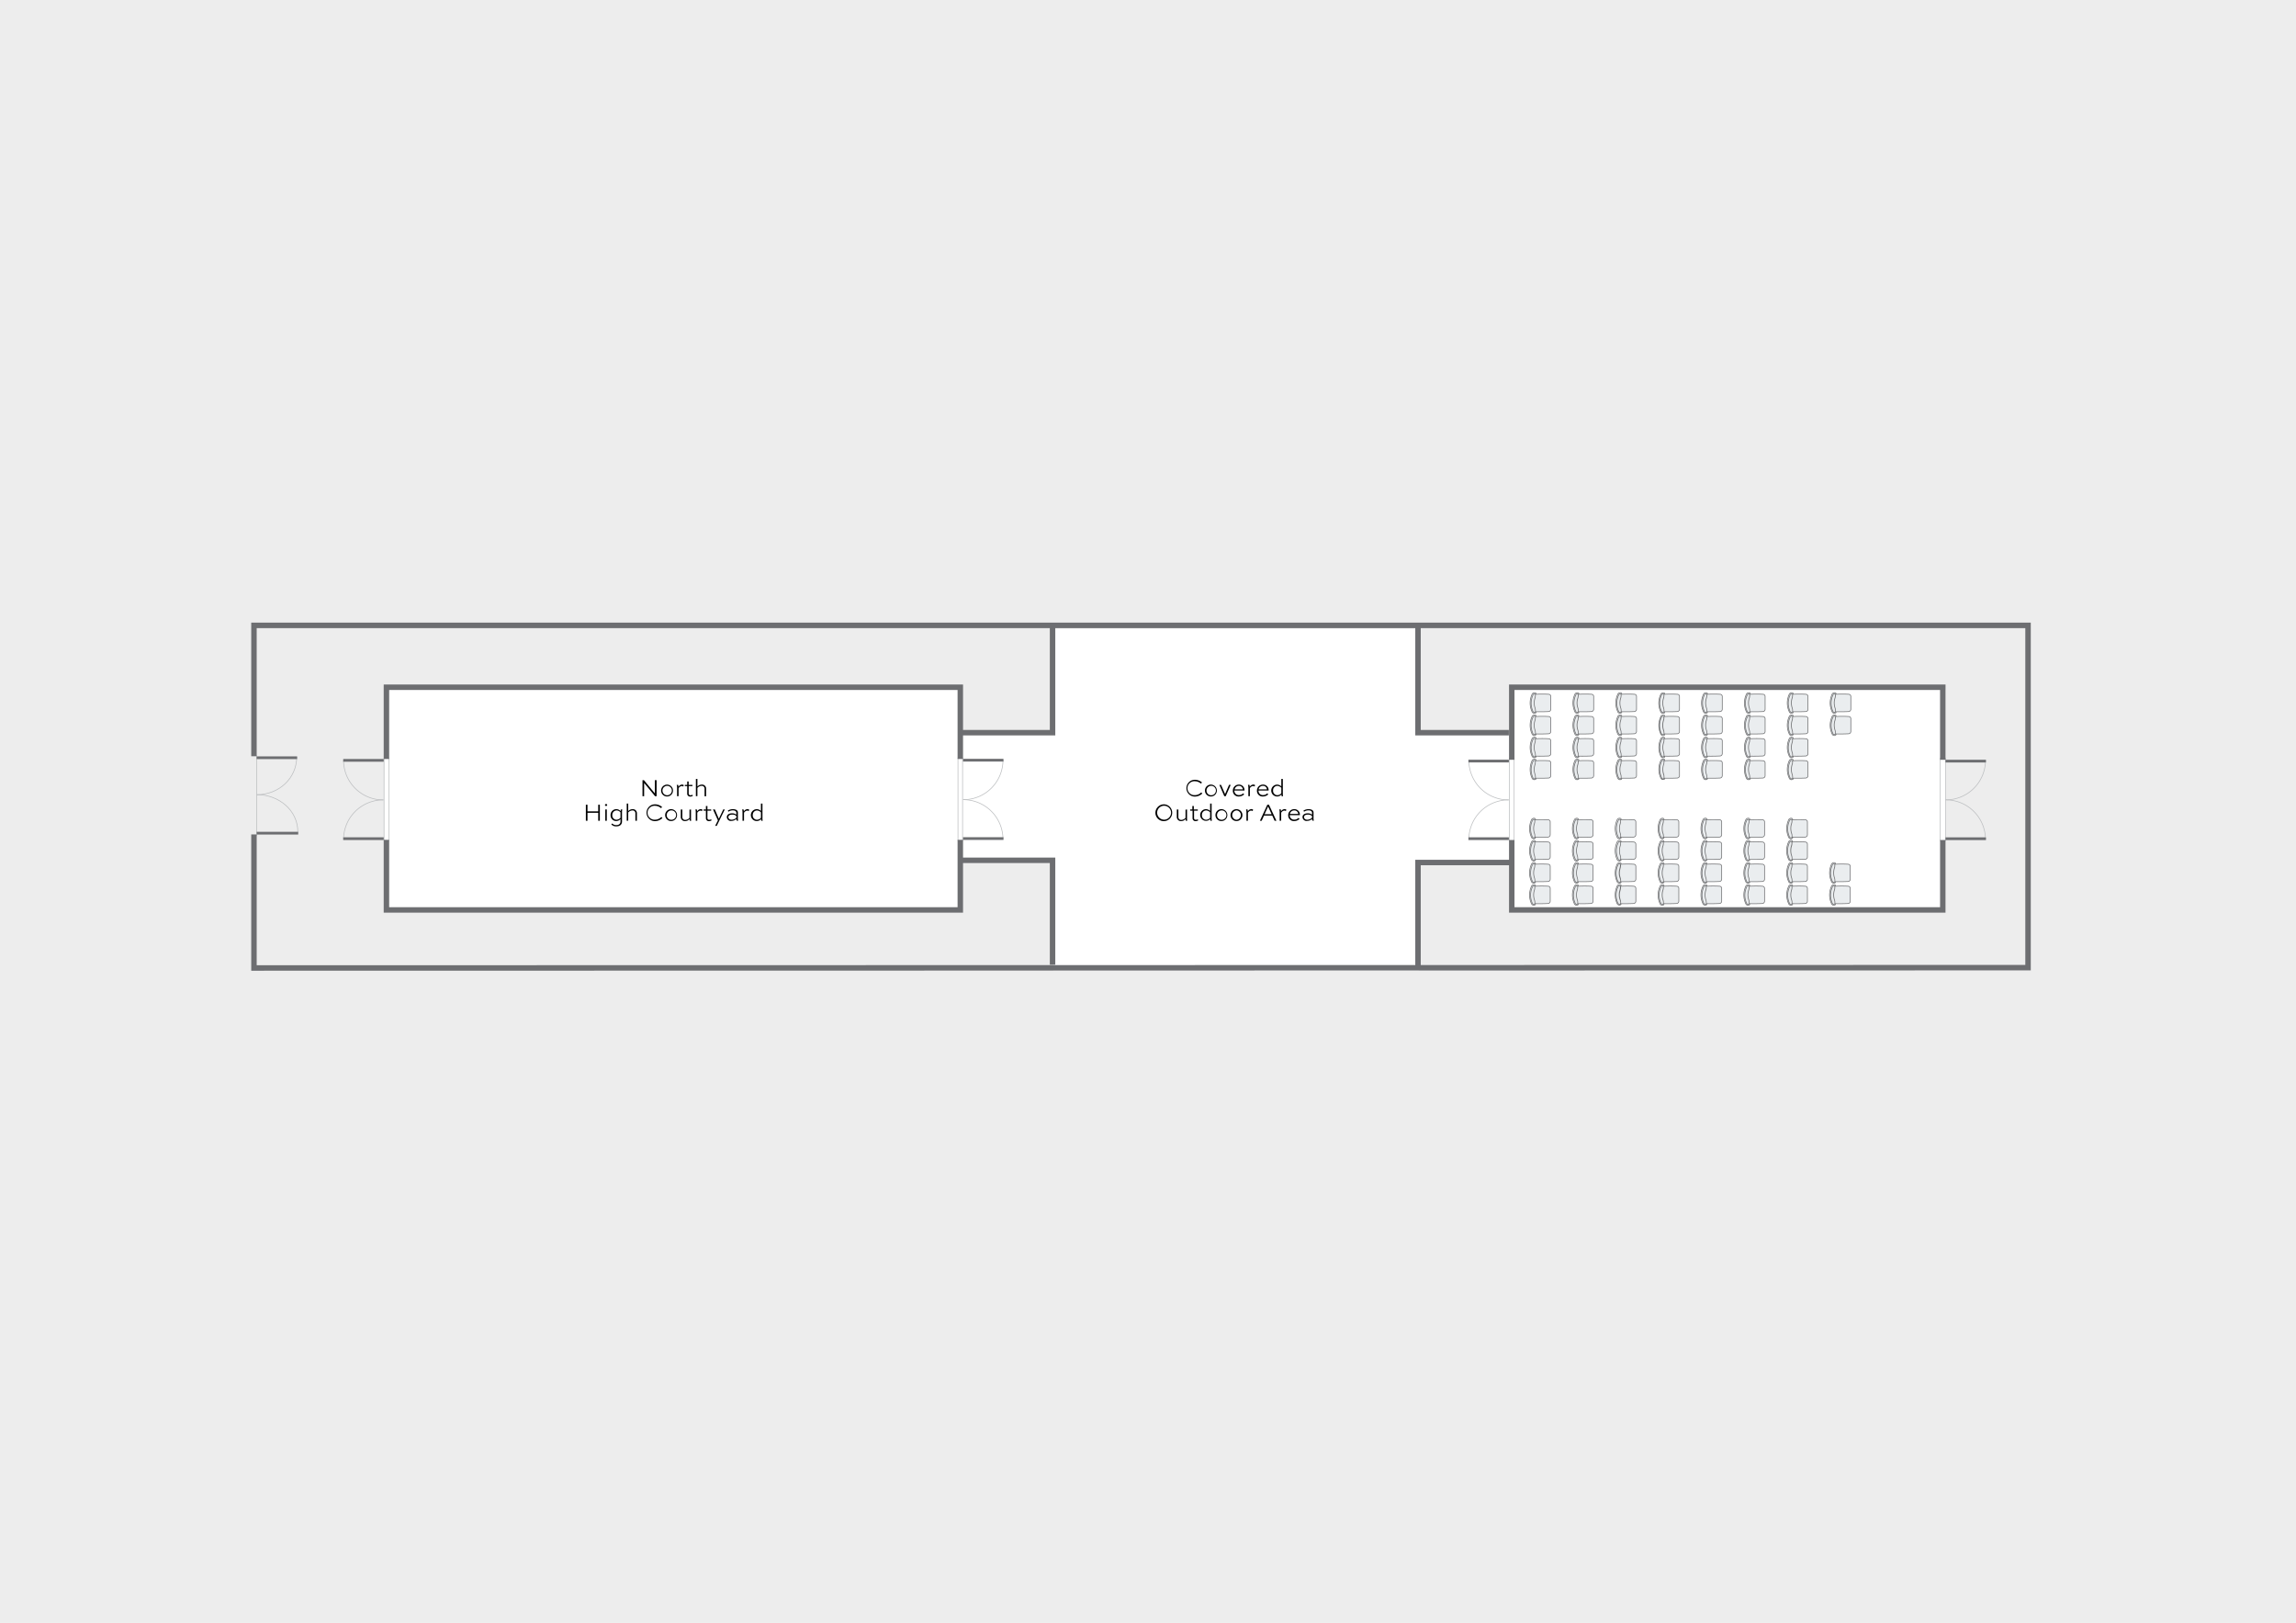 <svg xmlns="http://www.w3.org/2000/svg" viewBox="0 0 841.5 594.75"><defs><style>.cls-1{fill:#ededed;}.cls-2{fill:#fff;fill-rule:evenodd;}.cls-3,.cls-4,.cls-5{fill:none;}.cls-3{stroke:#bcbec0;}.cls-3,.cls-6{stroke-linecap:round;stroke-linejoin:round;stroke-width:0.25px;}.cls-4,.cls-5{stroke:#6d6e71;stroke-miterlimit:10;}.cls-4{stroke-width:2px;}.cls-6{fill:#eaedef;stroke:#6d6e70;}</style></defs><g id="BG"><rect class="cls-1" width="841.5" height="594.75"/></g><g id="HL"><polygon class="cls-2" points="713.03 252.56 713.03 334.41 553.16 334.41 553.16 315.28 519.94 315.28 519.94 355.79 386.01 355.79 386.01 315.28 352.79 315.28 352.79 334.41 140.76 334.41 140.76 252.56 352.79 252.56 352.79 268.51 386.01 268.51 386.01 230.36 519.94 230.36 519.94 268.51 553.16 268.51 553.16 252.56 713.03 252.56"/></g><g id="Key-Line"><path d="M440.66,290.78a3.93,3.93,0,0,1-2.75,1.14,3.08,3.08,0,1,1,0-6.16,3.92,3.92,0,0,1,2.64,1l-.41.4a3.37,3.37,0,0,0-2.22-.86,2.55,2.55,0,1,0,0,5.09,3.3,3.3,0,0,0,2.34-1Z"/><path d="M443.84,287.53a2.18,2.18,0,1,1-2.22,2.17A2.17,2.17,0,0,1,443.84,287.53Zm0,3.89a1.72,1.72,0,1,0-1.64-1.72A1.68,1.68,0,0,0,443.84,291.42Z"/><path d="M451.06,287.64l-1.82,4.14h-.52l-1.81-4.14h.62L449,291H449l1.46-3.39Z"/><path d="M456,291.11a2.88,2.88,0,0,1-2,.78,2.05,2.05,0,0,1-2.15-2.13,2.17,2.17,0,0,1,2.19-2.23,2,2,0,0,1,2.08,2,1.09,1.09,0,0,1,0,.18h-3.71v0a1.58,1.58,0,0,0,1.65,1.66,2.15,2.15,0,0,0,1.58-.65Zm-3.54-1.83h3.05a1.4,1.4,0,0,0-1.5-1.29A1.59,1.59,0,0,0,452.5,289.28Z"/><path d="M457.53,291.78v-3.16a3.51,3.51,0,0,0-.14-1h.53a2.53,2.53,0,0,1,.11.73,1.63,1.63,0,0,1,1.3-.84.86.86,0,0,1,.66.24l-.19.49a1,1,0,0,0-.59-.19,1.55,1.55,0,0,0-1.12.79v2.92Z"/><path d="M464.83,291.11a2.88,2.88,0,0,1-2,.78,2.05,2.05,0,0,1-2.15-2.13,2.18,2.18,0,0,1,2.2-2.23,2,2,0,0,1,2.08,2,1.09,1.09,0,0,1,0,.18h-3.71v0a1.58,1.58,0,0,0,1.65,1.66,2.14,2.14,0,0,0,1.57-.65Zm-3.55-1.83h3.05a1.39,1.39,0,0,0-1.49-1.29A1.6,1.6,0,0,0,461.28,289.28Z"/><path d="M469.73,291.78a2.85,2.85,0,0,1-.07-.64,2.06,2.06,0,0,1-1.56.75,2.18,2.18,0,0,1,0-4.36,2.19,2.19,0,0,1,1.51.66v-2.72h.56v5.32a5,5,0,0,0,.08,1Zm-3.13-2.08a1.58,1.58,0,0,0,1.55,1.71,2,2,0,0,0,1.46-.71v-2a2.14,2.14,0,0,0-1.46-.7A1.57,1.57,0,0,0,466.6,289.7Z"/><path d="M426.69,294.76a3.08,3.08,0,1,1-3.23,3.06A3.15,3.15,0,0,1,426.69,294.76Zm0,5.62a2.55,2.55,0,1,0-2.59-2.56A2.58,2.58,0,0,0,426.69,300.38Z"/><path d="M435.06,296.64v3.15a5.76,5.76,0,0,0,.07,1h-.51a3,3,0,0,1-.07-.66,2.19,2.19,0,0,1-1.64.77,1.48,1.48,0,0,1-1.6-1.44v-2.81h.57v2.81a1,1,0,0,0,1.12,1,2.11,2.11,0,0,0,1.5-.74v-3Z"/><path d="M436.18,296.64H437v-1.27h.55v1.27H439v.44h-1.37v2.68a.6.6,0,0,0,.65.66,1.89,1.89,0,0,0,.76-.18l.08.43a1.91,1.91,0,0,1-.94.25,1.06,1.06,0,0,1-1.1-1.16v-2.68h-.86Z"/><path d="M443.63,300.78a3.55,3.55,0,0,1-.06-.64,2.14,2.14,0,1,1-1.56-3.61,2.23,2.23,0,0,1,1.51.66v-2.72h.55v5.32a4.34,4.34,0,0,0,.09,1Zm-3.12-2.08a1.58,1.58,0,0,0,1.55,1.71,2,2,0,0,0,1.46-.71v-2a2.14,2.14,0,0,0-1.46-.7A1.57,1.57,0,0,0,440.51,298.7Z"/><path d="M447.69,296.53a2.18,2.18,0,1,1-2.22,2.17A2.17,2.17,0,0,1,447.69,296.53Zm0,3.89a1.72,1.72,0,1,0-1.64-1.72A1.67,1.67,0,0,0,447.69,300.42Z"/><path d="M453.2,296.53A2.18,2.18,0,1,1,451,298.7,2.17,2.17,0,0,1,453.2,296.53Zm0,3.89a1.72,1.72,0,0,0,0-3.43,1.72,1.72,0,0,0,0,3.43Z"/><path d="M456.83,300.78v-3.16a3.51,3.51,0,0,0-.14-1h.52a2.54,2.54,0,0,1,.12.73,1.62,1.62,0,0,1,1.3-.84.82.82,0,0,1,.65.24l-.19.49a.9.9,0,0,0-.58-.19,1.55,1.55,0,0,0-1.13.79v2.92Z"/><path d="M461.76,300.78l2.73-5.88h.59l2.73,5.88h-.66l-.87-1.91h-3l-.86,1.91Zm1.71-2.4h2.59l-1.27-2.78h-.05Z"/><path d="M469,300.78v-3.16a3.48,3.48,0,0,0-.13-1h.52a2.54,2.54,0,0,1,.12.73,1.6,1.6,0,0,1,1.29-.84.86.86,0,0,1,.66.24l-.19.49a.9.9,0,0,0-.58-.19,1.55,1.55,0,0,0-1.13.79v2.92Z"/><path d="M476.3,300.11a2.88,2.88,0,0,1-2,.78,2.05,2.05,0,0,1-2.16-2.13,2.18,2.18,0,0,1,2.2-2.23,2,2,0,0,1,2.08,2,1.09,1.09,0,0,1,0,.18H472.7v0a1.58,1.58,0,0,0,1.65,1.66,2.13,2.13,0,0,0,1.57-.65Zm-3.54-1.83h3.05a1.4,1.4,0,0,0-1.5-1.29A1.59,1.59,0,0,0,472.76,298.28Z"/><path d="M477.73,297.06a3.52,3.52,0,0,1,1.86-.53c.89,0,1.83.3,1.83,1.22V300a1.73,1.73,0,0,0,.15.75H481a1.53,1.53,0,0,1-.13-.64,2.77,2.77,0,0,1-1.84.73,1.46,1.46,0,0,1-1.65-1.42c0-.76.67-1.37,1.89-1.37a2.26,2.26,0,0,1,1.6.52v-.71c0-.64-.64-.9-1.3-.9a3,3,0,0,0-1.63.52Zm3.14,2.6v-.59a2,2,0,0,0-1.52-.55c-1,0-1.41.41-1.41.93s.42.95,1.2.95A2.53,2.53,0,0,0,480.87,299.66Z"/><path class="cls-3" d="M713.17,293.13a14.51,14.51,0,0,0,14.52-14.49"/><path class="cls-3" d="M713.17,293.13a14.51,14.51,0,0,1,14.52,14.49"/><path d="M240.65,285.9v5.88h-.57l-4-4.85h0v4.85h-.6V285.9H236l4,4.84h0V285.9Z"/><path d="M244.52,287.53a2.18,2.18,0,1,1-2.22,2.17A2.18,2.18,0,0,1,244.52,287.53Zm0,3.9a1.72,1.72,0,0,0,0-3.44,1.72,1.72,0,0,0,0,3.44Z"/><path d="M248.15,291.78v-3.15a3.91,3.91,0,0,0-.13-1h.52a2.23,2.23,0,0,1,.11.73,1.63,1.63,0,0,1,1.3-.84.86.86,0,0,1,.66.24l-.19.5a.9.9,0,0,0-.59-.2,1.55,1.55,0,0,0-1.12.79v2.92Z"/><path d="M251,287.64h.86v-1.26h.55v1.26h1.37v.45h-1.37v2.67a.61.61,0,0,0,.65.67,1.7,1.7,0,0,0,.76-.19l.08.43a1.91,1.91,0,0,1-.94.25,1.06,1.06,0,0,1-1.1-1.16v-2.67H251Z"/><path d="M255.05,291.78v-6.31h.56v2.78a2.17,2.17,0,0,1,1.55-.72A1.48,1.48,0,0,1,258.8,289v2.81h-.57V289a1,1,0,0,0-1.12-1,2.12,2.12,0,0,0-1.5.74v3Z"/><path d="M214.72,300.78V294.9h.6v2.43h3.93V294.9h.6v5.88h-.6v-2.92h-3.93v2.92Z"/><path d="M222.11,294.65a.36.36,0,1,1,0,.71.37.37,0,0,1-.38-.35A.36.36,0,0,1,222.11,294.65Zm-.27,6.13v-4.14h.56v4.14Z"/><path d="M227.41,300.17a2.18,2.18,0,0,1-1.55.72,2.08,2.08,0,0,1-2.08-2.17,2.11,2.11,0,0,1,2.16-2.19,2,2,0,0,1,1.53.77,2.19,2.19,0,0,1,.09-.66h.53a3.44,3.44,0,0,0-.12,1v3.44c0,1-.69,1.75-2.05,1.75a2.36,2.36,0,0,1-1.88-.73l.35-.33a1.92,1.92,0,0,0,1.53.59c1,0,1.49-.57,1.49-1.28Zm0-.46v-2A1.89,1.89,0,0,0,226,297a1.61,1.61,0,0,0-1.59,1.71,1.56,1.56,0,0,0,1.52,1.69A2.19,2.19,0,0,0,227.41,299.71Z"/><path d="M229.7,300.78v-6.31h.55v2.78a2.17,2.17,0,0,1,1.55-.72,1.48,1.48,0,0,1,1.64,1.44v2.81h-.57V298a1,1,0,0,0-1.12-1,2.12,2.12,0,0,0-1.5.74v3Z"/><path d="M242.79,299.78a4,4,0,0,1-2.75,1.14,3.08,3.08,0,1,1,0-6.16,3.92,3.92,0,0,1,2.64,1l-.41.4a3.37,3.37,0,0,0-2.22-.86,2.55,2.55,0,1,0,0,5.09,3.3,3.3,0,0,0,2.34-1Z"/><path d="M246,296.53a2.18,2.18,0,1,1-2.22,2.17A2.17,2.17,0,0,1,246,296.53Zm0,3.89a1.72,1.72,0,1,0-1.64-1.72A1.67,1.67,0,0,0,246,300.42Z"/><path d="M253.26,296.64v3.15a5.76,5.76,0,0,0,.07,1h-.51a3,3,0,0,1-.07-.66,2.19,2.19,0,0,1-1.63.77,1.48,1.48,0,0,1-1.61-1.44v-2.81h.57v2.81a1,1,0,0,0,1.12,1,2.11,2.11,0,0,0,1.5-.74v-3Z"/><path d="M255,300.78v-3.15a3.5,3.5,0,0,0-.13-1h.52a2.54,2.54,0,0,1,.12.73,1.62,1.62,0,0,1,1.3-.84.82.82,0,0,1,.65.24l-.19.5a.85.85,0,0,0-.58-.2,1.55,1.55,0,0,0-1.13.79v2.92Z"/><path d="M257.87,296.64h.85v-1.26h.56v1.26h1.37v.45h-1.37v2.67a.6.6,0,0,0,.65.66,1.8,1.8,0,0,0,.75-.18l.08.43a1.9,1.9,0,0,1-.93.25,1.06,1.06,0,0,1-1.11-1.16v-2.67h-.85Z"/><path d="M265.64,296.64l-2.94,6h-.58l1-2-1.8-4H262l1.46,3.41h0l1.62-3.41Z"/><path d="M266.76,297.06a3.48,3.48,0,0,1,1.85-.53c.89,0,1.84.3,1.84,1.22V300a1.69,1.69,0,0,0,.14.75H270a1.7,1.7,0,0,1-.13-.64,2.75,2.75,0,0,1-1.84.73,1.45,1.45,0,0,1-1.64-1.42c0-.76.66-1.37,1.89-1.37a2.23,2.23,0,0,1,1.59.52v-.7c0-.65-.64-.9-1.3-.9a3,3,0,0,0-1.63.51Zm3.13,2.6v-.59a1.94,1.94,0,0,0-1.51-.55c-1,0-1.42.41-1.42.93s.43.95,1.2.95A2.47,2.47,0,0,0,269.89,299.66Z"/><path d="M272.13,300.78v-3.15a3.53,3.53,0,0,0-.14-1h.53a2.53,2.53,0,0,1,.11.73,1.63,1.63,0,0,1,1.3-.84.86.86,0,0,1,.66.24l-.19.5a.9.9,0,0,0-.59-.2,1.55,1.55,0,0,0-1.12.79v2.92Z"/><path d="M279,300.78a3.55,3.55,0,0,1-.06-.64,2.06,2.06,0,0,1-1.56.75,2.18,2.18,0,0,1,0-4.36,2.19,2.19,0,0,1,1.51.66v-2.72h.56v5.32a4.31,4.31,0,0,0,.08,1Zm-3.12-2.08a1.58,1.58,0,0,0,1.55,1.71,2,2,0,0,0,1.46-.7v-2a2.14,2.14,0,0,0-1.46-.7A1.57,1.57,0,0,0,275.9,298.7Z"/><line class="cls-3" x1="94.06" y1="276.92" x2="94.06" y2="306.27"/><line class="cls-3" x1="140.76" y1="277.81" x2="140.76" y2="308.09"/><line class="cls-3" x1="142.52" y1="277.81" x2="142.52" y2="308.09"/><line class="cls-3" x1="351.11" y1="277.81" x2="351.11" y2="308.09"/><line class="cls-3" x1="352.79" y1="277.81" x2="352.79" y2="308.09"/><line class="cls-3" x1="553.16" y1="277.81" x2="553.16" y2="308.09"/><line class="cls-3" x1="554.94" y1="277.81" x2="554.94" y2="308.09"/><line class="cls-3" x1="711.07" y1="277.81" x2="711.07" y2="308.09"/><line class="cls-3" x1="713.03" y1="277.81" x2="713.03" y2="308.09"/><polyline class="cls-4" points="93.08 277.13 93.08 229.18 743.29 229.18 743.29 354.61 93.08 354.73 93.08 305.8"/><polyline class="cls-4" points="351.96 278.14 351.96 251.85 141.63 251.85 141.63 278.14"/><polyline class="cls-4" points="141.63 307.77 141.63 333.46 351.96 333.46 351.96 307.77"/><polyline class="cls-4" points="712.05 278.43 712.05 251.85 554.07 251.85 554.07 278.43"/><polyline class="cls-4" points="554.07 307.83 554.07 333.46 712.05 333.46 712.05 307.83"/><polyline class="cls-4" points="519.71 229.18 519.71 268.5 553.01 268.5"/><polyline class="cls-4" points="385.77 229.18 385.77 268.5 351.96 268.5"/><polyline class="cls-4" points="385.77 353.55 385.77 315.27 351.96 315.27"/><polyline class="cls-4" points="519.71 354.36 519.71 316.08 554.07 316.08"/><line class="cls-5" x1="713.03" y1="278.92" x2="727.86" y2="278.92"/><line class="cls-5" x1="713.03" y1="307.36" x2="727.86" y2="307.36"/><path class="cls-3" d="M552.87,293.14a14.5,14.5,0,0,0-14.52,14.48"/><path class="cls-3" d="M552.87,293.14a14.51,14.51,0,0,1-14.52-14.5"/><line class="cls-5" x1="553.01" y1="307.34" x2="538.18" y2="307.34"/><line class="cls-5" x1="553.01" y1="278.9" x2="538.18" y2="278.9"/><path class="cls-3" d="M353.08,293.06a14.5,14.5,0,0,0,14.52-14.48"/><path class="cls-3" d="M353.08,293.06a14.51,14.51,0,0,1,14.52,14.5"/><line class="cls-5" x1="352.94" y1="278.58" x2="367.77" y2="278.58"/><line class="cls-5" x1="352.94" y1="307.3" x2="367.77" y2="307.3"/><path class="cls-3" d="M140.44,293.14a14.5,14.5,0,0,0-14.52,14.48"/><path class="cls-3" d="M140.44,293.14a14.51,14.51,0,0,1-14.52-14.5"/><line class="cls-5" x1="140.63" y1="307.34" x2="125.8" y2="307.34"/><line class="cls-5" x1="140.63" y1="278.64" x2="125.8" y2="278.64"/><path class="cls-3" d="M94.21,291.22c8,0,14.53-6,14.53-13.82"/><path class="cls-3" d="M94.21,291.22c8,0,14.94,5.74,14.94,13.58"/><line class="cls-5" x1="94.06" y1="277.68" x2="108.89" y2="277.68"/><line class="cls-5" x1="94.06" y1="305.33" x2="109.3" y2="305.33"/><path class="cls-6" d="M562.54,306.5a3.1,3.1,0,0,0-.17-1.13,5.9,5.9,0,0,1-.25-1.18,5.77,5.77,0,0,1,.27-2.41,3.11,3.11,0,0,0,.1-1.36h.14a43.24,43.24,0,0,1,4.83,0,.78.78,0,0,1,.71.84h0l0,4.6a.87.87,0,0,1-.78.9c-1.58.07-3.15.09-4.73,0h-.14C562.52,306.73,562.53,306.61,562.54,306.5Zm0,0c0,.11,0,.23,0,.34a.76.76,0,0,1-.26.18.54.54,0,0,1-.31,0,.42.42,0,0,1-.18-.11l-.08-.09a.75.75,0,0,1-.07-.12,7.08,7.08,0,0,1,0-6,.52.52,0,0,1,.07-.15.51.51,0,0,1,.77-.14,3.11,3.11,0,0,1-.1,1.36,5.77,5.77,0,0,0-.27,2.41,5.9,5.9,0,0,0,.25,1.18A3.1,3.1,0,0,1,562.54,306.5Zm0,.34h0m0,0a.76.76,0,0,1-.26.18.54.54,0,0,1-.31,0,.42.42,0,0,1-.18-.11l-.08-.09a.75.75,0,0,1-.07-.12,7.08,7.08,0,0,1,0-6,.52.52,0,0,1,.07-.15.51.51,0,0,1,.77-.14h.14a.27.27,0,0,0,.12-.32.21.21,0,0,0-.11-.13,1,1,0,0,0-1.4.63h0a7.58,7.58,0,0,0,.06,6.22.88.88,0,0,0,1.26.46l.06,0a.22.22,0,0,0,.13-.26.2.2,0,0,0-.11-.14h-.14"/><path class="cls-6" d="M562.54,322.8a3.13,3.13,0,0,0-.17-1.14,5.62,5.62,0,0,1-.25-1.18,5.73,5.73,0,0,1,.27-2.4,3.17,3.17,0,0,0,.1-1.37h.14a43.24,43.24,0,0,1,4.83,0,.78.78,0,0,1,.71.84h0l0,4.59a.86.86,0,0,1-.78.9c-1.58.07-3.15.09-4.73.06h-.14C562.52,323,562.53,322.91,562.54,322.8Zm0,0c0,.11,0,.22,0,.33a.5.5,0,0,1-.57.17.57.57,0,0,1-.18-.12.34.34,0,0,1-.08-.09.47.47,0,0,1-.07-.12,7.08,7.08,0,0,1,0-6,.52.52,0,0,1,.07-.15.51.51,0,0,1,.77-.14,3.17,3.17,0,0,1-.1,1.37,5.73,5.73,0,0,0-.27,2.4,5.62,5.62,0,0,0,.25,1.18A3.13,3.13,0,0,1,562.54,322.8Zm0,.33h0m0,0a.5.5,0,0,1-.57.17.57.57,0,0,1-.18-.12.34.34,0,0,1-.08-.09.47.47,0,0,1-.07-.12,7.08,7.08,0,0,1,0-6,.52.52,0,0,1,.07-.15.51.51,0,0,1,.77-.14h.14a.29.29,0,0,0,.12-.33.21.21,0,0,0-.11-.13,1,1,0,0,0-1.4.63h0a7.58,7.58,0,0,0,.06,6.22.87.87,0,0,0,1.26.46s.05,0,.06,0a.21.21,0,0,0,.13-.26.18.18,0,0,0-.11-.13h-.14"/><path class="cls-6" d="M562.54,330.85a3.1,3.1,0,0,0-.17-1.13,5.9,5.9,0,0,1-.25-1.18,5.77,5.77,0,0,1,.27-2.41,3.11,3.11,0,0,0,.1-1.36h.14a43.24,43.24,0,0,1,4.83,0,.78.78,0,0,1,.71.84h0l0,4.6a.87.87,0,0,1-.78.9c-1.58.07-3.15.09-4.73.05h-.14C562.52,331.08,562.53,331,562.54,330.85Zm0,0c0,.11,0,.23,0,.34a.76.76,0,0,1-.26.18.54.54,0,0,1-.31,0,.42.42,0,0,1-.18-.11l-.08-.09a.75.75,0,0,1-.07-.12,7.08,7.08,0,0,1,0-6,.52.52,0,0,1,.07-.15.51.51,0,0,1,.77-.14,3.11,3.11,0,0,1-.1,1.36,5.77,5.77,0,0,0-.27,2.41,5.9,5.9,0,0,0,.25,1.18A3.1,3.1,0,0,1,562.54,330.85Zm0,.34h0m0,0a.76.76,0,0,1-.26.18.54.54,0,0,1-.31,0,.42.42,0,0,1-.18-.11l-.08-.09a.75.75,0,0,1-.07-.12,7.08,7.08,0,0,1,0-6,.52.52,0,0,1,.07-.15.51.51,0,0,1,.77-.14h.14a.27.27,0,0,0,.12-.32.21.21,0,0,0-.11-.13,1,1,0,0,0-1.4.63h0a7.58,7.58,0,0,0,.06,6.22.88.88,0,0,0,1.26.46l.06,0a.22.22,0,0,0,.13-.26.2.2,0,0,0-.11-.14h-.14"/><path class="cls-6" d="M562.54,314.65a3.07,3.07,0,0,0-.17-1.13,5.85,5.85,0,0,1-.25-1.19,5.73,5.73,0,0,1,.27-2.4,3.13,3.13,0,0,0,.1-1.36h.14a41,41,0,0,1,4.83,0,.78.78,0,0,1,.71.83h0l0,4.59a.85.85,0,0,1-.78.9c-1.58.07-3.15.09-4.73.06h-.14C562.52,314.87,562.53,314.76,562.54,314.65Zm0,0c0,.11,0,.22,0,.33a.56.56,0,0,1-.26.18.54.54,0,0,1-.31,0,.42.42,0,0,1-.18-.11l-.08-.09a.54.54,0,0,1-.07-.13,7.08,7.08,0,0,1,0-6,.52.52,0,0,1,.07-.15.51.51,0,0,1,.77-.13,3.13,3.13,0,0,1-.1,1.36,5.73,5.73,0,0,0-.27,2.4,5.85,5.85,0,0,0,.25,1.19A3.07,3.07,0,0,1,562.54,314.65Zm0,.33h0m0,0a.56.56,0,0,1-.26.18.54.54,0,0,1-.31,0,.42.42,0,0,1-.18-.11l-.08-.09a.54.54,0,0,1-.07-.13,7.08,7.08,0,0,1,0-6,.52.52,0,0,1,.07-.15.51.51,0,0,1,.77-.13h.14a.27.27,0,0,0,.12-.32.26.26,0,0,0-.11-.14,1,1,0,0,0-1.4.64h0a7.6,7.6,0,0,0,.06,6.23.88.88,0,0,0,1.26.46s.05,0,.06-.05a.21.21,0,0,0,.13-.26.21.21,0,0,0-.11-.13h-.14"/><path class="cls-6" d="M562.75,260.52a3.13,3.13,0,0,0-.17-1.14,5.28,5.28,0,0,1-.25-1.18,5.73,5.73,0,0,1,.27-2.4,3.17,3.17,0,0,0,.1-1.37h.13a43.42,43.42,0,0,1,4.84,0,.78.78,0,0,1,.71.84h0l0,4.6a.87.87,0,0,1-.78.9c-1.58.07-3.15.09-4.73.05h-.14C562.73,260.74,562.74,260.62,562.75,260.52Zm0,0c0,.1,0,.22,0,.33a.76.76,0,0,1-.26.18.65.65,0,0,1-.31,0,.57.57,0,0,1-.18-.12l-.08-.09a.47.47,0,0,1-.07-.12,7.08,7.08,0,0,1,0-6,.52.52,0,0,1,.07-.15.51.51,0,0,1,.77-.14,3.17,3.17,0,0,1-.1,1.37,5.73,5.73,0,0,0-.27,2.4,5.28,5.28,0,0,0,.25,1.18A3.13,3.13,0,0,1,562.75,260.52Zm0,.33h0s0,0,0,0m0,0a.76.76,0,0,1-.26.18.65.65,0,0,1-.31,0,.57.57,0,0,1-.18-.12l-.08-.09a.47.47,0,0,1-.07-.12,7.08,7.08,0,0,1,0-6,.52.52,0,0,1,.07-.15.51.51,0,0,1,.77-.14h.13a.26.26,0,0,0,.13-.32.21.21,0,0,0-.11-.13,1,1,0,0,0-1.4.63h0a7.58,7.58,0,0,0,.06,6.22.87.87,0,0,0,1.26.46l.06,0A.22.22,0,0,0,563,261a.2.2,0,0,0-.11-.14h-.1s0,0,0,0"/><path class="cls-6" d="M562.75,276.81a3,3,0,0,0-.17-1.13,5.25,5.25,0,0,1-.25-1.19,5.73,5.73,0,0,1,.27-2.4,3.17,3.17,0,0,0,.1-1.37h.13a41.14,41.14,0,0,1,4.84,0,.77.77,0,0,1,.71.83h0l0,4.59a.86.86,0,0,1-.78.9c-1.58.07-3.15.09-4.73.06h-.14C562.73,277,562.74,276.92,562.75,276.81Zm0,0c0,.11,0,.22,0,.33a.64.64,0,0,1-.26.18.54.54,0,0,1-.31,0,.57.57,0,0,1-.18-.12.24.24,0,0,1-.08-.09.35.35,0,0,1-.07-.12,7.08,7.08,0,0,1,0-6,.52.52,0,0,1,.07-.15.51.51,0,0,1,.77-.14,3.17,3.17,0,0,1-.1,1.37,5.73,5.73,0,0,0-.27,2.4,5.25,5.25,0,0,0,.25,1.19A3,3,0,0,1,562.75,276.81Zm0,.33h0m0,0a.64.64,0,0,1-.26.18.54.54,0,0,1-.31,0,.57.57,0,0,1-.18-.12.24.24,0,0,1-.08-.09.35.35,0,0,1-.07-.12,7.08,7.08,0,0,1,0-6,.52.52,0,0,1,.07-.15.51.51,0,0,1,.77-.14h.13a.27.27,0,0,0,.13-.33.21.21,0,0,0-.11-.13,1,1,0,0,0-1.4.63h0a7.58,7.58,0,0,0,.06,6.22.87.87,0,0,0,1.26.46s.05,0,.06,0a.22.22,0,0,0,.13-.26.21.21,0,0,0-.11-.13h-.14"/><path class="cls-6" d="M562.75,284.87a3.13,3.13,0,0,0-.17-1.14,5.28,5.28,0,0,1-.25-1.18,5.73,5.73,0,0,1,.27-2.4,3.17,3.17,0,0,0,.1-1.37h.13a41.14,41.14,0,0,1,4.84,0,.78.78,0,0,1,.71.84h0l0,4.6a.87.87,0,0,1-.78.9c-1.58.07-3.15.09-4.73.05h-.14C562.73,285.09,562.74,285,562.75,284.87Zm0,0c0,.1,0,.22,0,.33a.76.76,0,0,1-.26.18.65.65,0,0,1-.31,0,.57.57,0,0,1-.18-.12l-.08-.09a.47.47,0,0,1-.07-.12,7.08,7.08,0,0,1,0-6,.52.52,0,0,1,.07-.15.51.51,0,0,1,.77-.14,3.17,3.17,0,0,1-.1,1.37,5.73,5.73,0,0,0-.27,2.4,5.28,5.28,0,0,0,.25,1.18A3.13,3.13,0,0,1,562.75,284.87Zm0,.33h0m0,0a.76.76,0,0,1-.26.18.65.65,0,0,1-.31,0,.57.57,0,0,1-.18-.12l-.08-.09a.47.47,0,0,1-.07-.12,7.08,7.08,0,0,1,0-6,.52.52,0,0,1,.07-.15.51.51,0,0,1,.77-.14h.13a.28.28,0,0,0,.13-.33.21.21,0,0,0-.11-.13,1,1,0,0,0-1.4.63h0a7.58,7.58,0,0,0,.06,6.22.87.87,0,0,0,1.26.46l.06,0a.22.22,0,0,0,.13-.26.2.2,0,0,0-.11-.14h-.14"/><path class="cls-6" d="M562.75,268.66a3.1,3.1,0,0,0-.17-1.13,5.25,5.25,0,0,1-.25-1.19,5.73,5.73,0,0,1,.27-2.4,3.11,3.11,0,0,0,.1-1.36h.13a41.14,41.14,0,0,1,4.84,0,.78.78,0,0,1,.71.83h0l0,4.59a.85.85,0,0,1-.78.9c-1.58.08-3.15.1-4.73.06h-.14C562.73,268.88,562.74,268.77,562.75,268.66Zm0,0c0,.11,0,.22,0,.33a.56.56,0,0,1-.26.18.54.54,0,0,1-.31,0,.42.42,0,0,1-.18-.11l-.08-.09a.54.54,0,0,1-.07-.13,7.08,7.08,0,0,1,0-6,.69.69,0,0,1,.07-.15.51.51,0,0,1,.77-.13,3.11,3.11,0,0,1-.1,1.36,5.73,5.73,0,0,0-.27,2.4,5.25,5.25,0,0,0,.25,1.19A3.1,3.1,0,0,1,562.75,268.66Zm0,.33h0m0,0a.56.56,0,0,1-.26.18.54.54,0,0,1-.31,0,.42.42,0,0,1-.18-.11l-.08-.09a.54.54,0,0,1-.07-.13,7.08,7.08,0,0,1,0-6,.69.69,0,0,1,.07-.15.51.51,0,0,1,.77-.13h.13a.27.27,0,0,0,.13-.32.26.26,0,0,0-.11-.14,1,1,0,0,0-1.4.64h0a7.58,7.58,0,0,0,.06,6.22.87.87,0,0,0,1.26.46s.05,0,.06-.05a.21.21,0,0,0,.13-.25.2.2,0,0,0-.11-.14h-.14"/><path class="cls-6" d="M578.25,306.5a3.1,3.1,0,0,0-.17-1.13,5.9,5.9,0,0,1-.25-1.18,5.77,5.77,0,0,1,.27-2.41,3.11,3.11,0,0,0,.1-1.36h.13a43.42,43.42,0,0,1,4.84,0,.78.78,0,0,1,.71.84h0l0,4.6a.87.87,0,0,1-.78.9c-1.58.07-3.15.09-4.73,0h-.14C578.23,306.73,578.24,306.61,578.25,306.5Zm0,0c0,.11,0,.23,0,.34a.76.76,0,0,1-.26.18.54.54,0,0,1-.31,0,.42.42,0,0,1-.18-.11l-.08-.09a.75.75,0,0,1-.07-.12,7.08,7.08,0,0,1,0-6,.52.52,0,0,1,.07-.15.51.51,0,0,1,.77-.14,3.11,3.11,0,0,1-.1,1.36,5.77,5.77,0,0,0-.27,2.41,5.9,5.9,0,0,0,.25,1.18A3.1,3.1,0,0,1,578.25,306.5Zm0,.34h0m0,0a.76.76,0,0,1-.26.18.54.54,0,0,1-.31,0,.42.42,0,0,1-.18-.11l-.08-.09a.75.75,0,0,1-.07-.12,7.08,7.08,0,0,1,0-6,.52.52,0,0,1,.07-.15.51.51,0,0,1,.77-.14h.13a.26.26,0,0,0,.13-.32.21.21,0,0,0-.11-.13,1,1,0,0,0-1.4.63h0a7.58,7.58,0,0,0,.06,6.22.87.87,0,0,0,1.26.46l.06,0a.23.23,0,0,0,.13-.26.2.2,0,0,0-.11-.14h-.14"/><path class="cls-6" d="M578.25,322.8a3.13,3.13,0,0,0-.17-1.14,5.62,5.62,0,0,1-.25-1.18,5.73,5.73,0,0,1,.27-2.4,3.17,3.17,0,0,0,.1-1.37h.13a43.42,43.42,0,0,1,4.84,0,.78.78,0,0,1,.71.84h0l0,4.59a.86.86,0,0,1-.78.9c-1.58.07-3.15.09-4.73.06h-.14C578.23,323,578.24,322.91,578.25,322.8Zm0,0c0,.11,0,.22,0,.33a.5.5,0,0,1-.57.17.57.57,0,0,1-.18-.12.34.34,0,0,1-.08-.09.47.47,0,0,1-.07-.12,7.08,7.08,0,0,1,0-6,.52.52,0,0,1,.07-.15.51.51,0,0,1,.77-.14,3.17,3.17,0,0,1-.1,1.37,5.73,5.73,0,0,0-.27,2.4,5.62,5.62,0,0,0,.25,1.18A3.13,3.13,0,0,1,578.25,322.8Zm0,.33h0m0,0a.5.5,0,0,1-.57.17.57.57,0,0,1-.18-.12.34.34,0,0,1-.08-.09.47.47,0,0,1-.07-.12,7.08,7.08,0,0,1,0-6,.52.52,0,0,1,.07-.15.51.51,0,0,1,.77-.14h.13a.28.28,0,0,0,.13-.33.21.21,0,0,0-.11-.13,1,1,0,0,0-1.4.63h0a7.58,7.58,0,0,0,.06,6.22.87.87,0,0,0,1.26.46s.05,0,.06,0a.22.22,0,0,0,.13-.26.18.18,0,0,0-.11-.13h-.14"/><path class="cls-6" d="M578.25,330.85a3.1,3.1,0,0,0-.17-1.13,5.9,5.9,0,0,1-.25-1.18,5.77,5.77,0,0,1,.27-2.41,3.11,3.11,0,0,0,.1-1.36h.13a43.42,43.42,0,0,1,4.84,0,.78.78,0,0,1,.71.84h0l0,4.6a.87.87,0,0,1-.78.9c-1.58.07-3.15.09-4.73.05h-.14C578.23,331.08,578.24,331,578.25,330.85Zm0,0c0,.11,0,.23,0,.34a.76.76,0,0,1-.26.18.54.54,0,0,1-.31,0,.42.42,0,0,1-.18-.11l-.08-.09a.75.75,0,0,1-.07-.12,7.08,7.08,0,0,1,0-6,.52.52,0,0,1,.07-.15.51.51,0,0,1,.77-.14,3.11,3.11,0,0,1-.1,1.36,5.77,5.77,0,0,0-.27,2.41,5.9,5.9,0,0,0,.25,1.18A3.1,3.1,0,0,1,578.25,330.85Zm0,.34h0m0,0a.76.76,0,0,1-.26.18.54.54,0,0,1-.31,0,.42.42,0,0,1-.18-.11l-.08-.09a.75.75,0,0,1-.07-.12,7.08,7.08,0,0,1,0-6,.52.52,0,0,1,.07-.15.51.51,0,0,1,.77-.14h.13a.26.26,0,0,0,.13-.32.21.21,0,0,0-.11-.13,1,1,0,0,0-1.4.63h0a7.58,7.58,0,0,0,.06,6.22.87.87,0,0,0,1.26.46l.06,0a.23.23,0,0,0,.13-.26.2.2,0,0,0-.11-.14h-.14"/><path class="cls-6" d="M578.25,314.65a3.07,3.07,0,0,0-.17-1.13,5.85,5.85,0,0,1-.25-1.19,5.73,5.73,0,0,1,.27-2.4,3.13,3.13,0,0,0,.1-1.36h.13a41.14,41.14,0,0,1,4.84,0,.78.78,0,0,1,.71.83h0l0,4.59a.85.85,0,0,1-.78.9c-1.58.07-3.15.09-4.73.06h-.14C578.23,314.87,578.24,314.76,578.25,314.65Zm0,0c0,.11,0,.22,0,.33a.56.56,0,0,1-.26.18.54.54,0,0,1-.31,0,.42.42,0,0,1-.18-.11l-.08-.09a.54.54,0,0,1-.07-.13,7.08,7.08,0,0,1,0-6,.52.52,0,0,1,.07-.15.51.51,0,0,1,.77-.13,3.13,3.13,0,0,1-.1,1.36,5.73,5.73,0,0,0-.27,2.4,5.85,5.85,0,0,0,.25,1.19A3.07,3.07,0,0,1,578.25,314.65Zm0,.33h0m0,0a.56.56,0,0,1-.26.18.54.54,0,0,1-.31,0,.42.42,0,0,1-.18-.11l-.08-.09a.54.54,0,0,1-.07-.13,7.08,7.08,0,0,1,0-6,.52.52,0,0,1,.07-.15.51.51,0,0,1,.77-.13h.13a.27.27,0,0,0,.13-.32.26.26,0,0,0-.11-.14,1,1,0,0,0-1.4.64h0A7.6,7.6,0,0,0,577,315a.87.87,0,0,0,1.26.46s.05,0,.06-.05a.22.22,0,0,0,.13-.26.21.21,0,0,0-.11-.13h-.14"/><path class="cls-6" d="M578.45,260.52a2.92,2.92,0,0,0-.16-1.14,5.28,5.28,0,0,1-.25-1.18,5.73,5.73,0,0,1,.27-2.4,3.17,3.17,0,0,0,.1-1.37h.13a43.42,43.42,0,0,1,4.84,0,.78.78,0,0,1,.71.84h0l0,4.6a.87.87,0,0,1-.78.9c-1.58.07-3.16.09-4.73.05h-.14A1.93,1.93,0,0,0,578.45,260.52Zm0,0c0,.1,0,.22,0,.33a.76.76,0,0,1-.26.18.65.65,0,0,1-.31,0,.57.57,0,0,1-.18-.12l-.08-.09a1.25,1.25,0,0,1-.08-.12,7.08,7.08,0,0,1,0-6,.35.35,0,0,1,.07-.15.51.51,0,0,1,.77-.14,3.17,3.17,0,0,1-.1,1.37,5.73,5.73,0,0,0-.27,2.4,5.28,5.28,0,0,0,.25,1.18A2.92,2.92,0,0,1,578.45,260.52Zm0,.33h0s0,0,0,0m0,0a.76.76,0,0,1-.26.18.65.65,0,0,1-.31,0,.57.57,0,0,1-.18-.12l-.08-.09a1.25,1.25,0,0,1-.08-.12,7.08,7.08,0,0,1,0-6,.35.35,0,0,1,.07-.15.51.51,0,0,1,.77-.14h.13a.26.26,0,0,0,.13-.32.24.24,0,0,0-.11-.13,1,1,0,0,0-1.4.63h0a7.58,7.58,0,0,0,.06,6.22.87.87,0,0,0,1.26.46l.06,0a.22.22,0,0,0,.13-.26.2.2,0,0,0-.11-.14h-.1s0,0,0,0"/><path class="cls-6" d="M578.45,276.81a2.85,2.85,0,0,0-.16-1.13,5.25,5.25,0,0,1-.25-1.19,5.73,5.73,0,0,1,.27-2.4,3.17,3.17,0,0,0,.1-1.37h.13a41.14,41.14,0,0,1,4.84,0,.77.77,0,0,1,.71.83h0l0,4.59a.86.86,0,0,1-.78.9c-1.58.07-3.16.09-4.73.06h-.14A1.84,1.84,0,0,0,578.45,276.81Zm0,0c0,.11,0,.22,0,.33a.64.64,0,0,1-.26.18.54.54,0,0,1-.31,0,.57.57,0,0,1-.18-.12.24.24,0,0,1-.08-.09.62.62,0,0,1-.08-.12,7.08,7.08,0,0,1,0-6,.35.35,0,0,1,.07-.15.51.51,0,0,1,.77-.14,3.17,3.17,0,0,1-.1,1.37,5.73,5.73,0,0,0-.27,2.4,5.25,5.25,0,0,0,.25,1.19A2.85,2.85,0,0,1,578.45,276.81Zm0,.33h0m0,0a.64.64,0,0,1-.26.18.54.54,0,0,1-.31,0,.57.57,0,0,1-.18-.12.24.24,0,0,1-.08-.09.62.62,0,0,1-.08-.12,7.08,7.08,0,0,1,0-6,.35.35,0,0,1,.07-.15.51.51,0,0,1,.77-.14h.13a.27.27,0,0,0,.13-.33.24.24,0,0,0-.11-.13,1,1,0,0,0-1.4.63h0a7.58,7.58,0,0,0,.06,6.22.87.87,0,0,0,1.26.46l.06,0a.22.22,0,0,0,.13-.26.21.21,0,0,0-.11-.13h-.14"/><path class="cls-6" d="M578.45,284.87a2.92,2.92,0,0,0-.16-1.14,5.28,5.28,0,0,1-.25-1.18,5.73,5.73,0,0,1,.27-2.4,3.17,3.17,0,0,0,.1-1.37h.13a41.14,41.14,0,0,1,4.84,0,.78.78,0,0,1,.71.84h0l0,4.6a.87.87,0,0,1-.78.9c-1.58.07-3.16.09-4.73.05h-.14A1.93,1.93,0,0,0,578.45,284.87Zm0,0c0,.1,0,.22,0,.33a.76.76,0,0,1-.26.18.65.65,0,0,1-.31,0,.57.57,0,0,1-.18-.12l-.08-.09a1.25,1.25,0,0,1-.08-.12,7.08,7.08,0,0,1,0-6,.35.35,0,0,1,.07-.15.51.51,0,0,1,.77-.14,3.17,3.17,0,0,1-.1,1.37,5.73,5.73,0,0,0-.27,2.4,5.28,5.28,0,0,0,.25,1.18A2.92,2.92,0,0,1,578.45,284.87Zm0,.33h0m0,0a.76.76,0,0,1-.26.18.65.65,0,0,1-.31,0,.57.57,0,0,1-.18-.12l-.08-.09a1.25,1.25,0,0,1-.08-.12,7.08,7.08,0,0,1,0-6,.35.35,0,0,1,.07-.15.51.51,0,0,1,.77-.14h.13a.28.28,0,0,0,.13-.33.24.24,0,0,0-.11-.13,1,1,0,0,0-1.4.63h0a7.58,7.58,0,0,0,.06,6.22.87.87,0,0,0,1.26.46l.06,0a.22.22,0,0,0,.13-.26.2.2,0,0,0-.11-.14h-.14"/><path class="cls-6" d="M578.45,268.66a2.9,2.9,0,0,0-.16-1.13,5.25,5.25,0,0,1-.25-1.19,5.73,5.73,0,0,1,.27-2.4,3.11,3.11,0,0,0,.1-1.36h.13a41.14,41.14,0,0,1,4.84,0,.78.78,0,0,1,.71.83h0l0,4.59a.85.85,0,0,1-.78.9c-1.58.08-3.16.1-4.73.06h-.14A1.84,1.84,0,0,0,578.45,268.66Zm0,0c0,.11,0,.22,0,.33a.56.56,0,0,1-.26.18.54.54,0,0,1-.31,0,.42.42,0,0,1-.18-.11l-.08-.09-.08-.13a7.08,7.08,0,0,1,0-6,.41.41,0,0,1,.07-.15.51.51,0,0,1,.77-.13,3.11,3.11,0,0,1-.1,1.36,5.73,5.73,0,0,0-.27,2.4,5.25,5.25,0,0,0,.25,1.19A2.9,2.9,0,0,1,578.45,268.66Zm0,.33h0m0,0a.56.56,0,0,1-.26.18.54.54,0,0,1-.31,0,.42.42,0,0,1-.18-.11l-.08-.09-.08-.13a7.08,7.08,0,0,1,0-6,.41.41,0,0,1,.07-.15.51.51,0,0,1,.77-.13h.13a.27.27,0,0,0,.13-.32.31.31,0,0,0-.11-.14,1,1,0,0,0-1.4.64h0a7.58,7.58,0,0,0,.06,6.22.87.87,0,0,0,1.26.46l.06-.05a.21.21,0,0,0,.13-.25.2.2,0,0,0-.11-.14h-.14"/><path class="cls-6" d="M594,306.5a3.1,3.1,0,0,0-.17-1.13,5.28,5.28,0,0,1-.25-1.18,5.77,5.77,0,0,1,.27-2.41,3.11,3.11,0,0,0,.1-1.36H594a43.42,43.42,0,0,1,4.84,0,.78.78,0,0,1,.71.84h0l0,4.6a.87.87,0,0,1-.78.9c-1.58.07-3.15.09-4.73,0h-.14C593.94,306.73,594,306.61,594,306.5Zm0,0c0,.11,0,.23,0,.34a.76.76,0,0,1-.26.18.54.54,0,0,1-.31,0,.42.42,0,0,1-.18-.11l-.08-.09a.75.75,0,0,1-.07-.12,7,7,0,0,1,0-6,.35.35,0,0,1,.07-.15.51.51,0,0,1,.77-.14,3.11,3.11,0,0,1-.1,1.36,5.77,5.77,0,0,0-.27,2.41,5.28,5.28,0,0,0,.25,1.18A3.1,3.1,0,0,1,594,306.5Zm0,.34h0m0,0a.76.76,0,0,1-.26.18.54.54,0,0,1-.31,0,.42.42,0,0,1-.18-.11l-.08-.09a.75.75,0,0,1-.07-.12,7,7,0,0,1,0-6,.35.35,0,0,1,.07-.15.51.51,0,0,1,.77-.14H594a.26.26,0,0,0,.13-.32.24.24,0,0,0-.11-.13,1,1,0,0,0-1.4.63h0a7.58,7.58,0,0,0,.06,6.22.87.87,0,0,0,1.26.46l.06,0a.23.23,0,0,0,.13-.26.2.2,0,0,0-.11-.14h-.14"/><path class="cls-6" d="M594,322.8a3.13,3.13,0,0,0-.17-1.14,5.05,5.05,0,0,1-.25-1.18,5.73,5.73,0,0,1,.27-2.4,3.17,3.17,0,0,0,.1-1.37H594a43.42,43.42,0,0,1,4.84,0,.78.78,0,0,1,.71.84h0l0,4.59a.86.86,0,0,1-.78.9c-1.58.07-3.15.09-4.73.06h-.14C593.94,323,594,322.91,594,322.8Zm0,0c0,.11,0,.22,0,.33a.5.5,0,0,1-.57.17.57.57,0,0,1-.18-.12.34.34,0,0,1-.08-.09A.47.47,0,0,1,593,323a7,7,0,0,1,0-6,.35.35,0,0,1,.07-.15.51.51,0,0,1,.77-.14,3.17,3.17,0,0,1-.1,1.37,5.73,5.73,0,0,0-.27,2.4,5.05,5.05,0,0,0,.25,1.18A3.13,3.13,0,0,1,594,322.8Zm0,.33h0m0,0a.5.5,0,0,1-.57.17.57.57,0,0,1-.18-.12.34.34,0,0,1-.08-.09A.47.47,0,0,1,593,323a7,7,0,0,1,0-6,.35.35,0,0,1,.07-.15.51.51,0,0,1,.77-.14H594a.28.28,0,0,0,.13-.33.24.24,0,0,0-.11-.13,1,1,0,0,0-1.4.63h0a7.58,7.58,0,0,0,.06,6.22.87.87,0,0,0,1.26.46l.06,0a.22.22,0,0,0,.13-.26.18.18,0,0,0-.11-.13h-.14"/><path class="cls-6" d="M594,330.85a3.1,3.1,0,0,0-.17-1.13,5.28,5.28,0,0,1-.25-1.18,5.77,5.77,0,0,1,.27-2.41,3.11,3.11,0,0,0,.1-1.36H594a43.42,43.42,0,0,1,4.84,0,.78.78,0,0,1,.71.84h0l0,4.6a.87.87,0,0,1-.78.9c-1.58.07-3.15.09-4.73.05h-.14C593.94,331.08,594,331,594,330.85Zm0,0c0,.11,0,.23,0,.34a.76.76,0,0,1-.26.18.54.54,0,0,1-.31,0,.42.42,0,0,1-.18-.11l-.08-.09A.75.75,0,0,1,593,331a7,7,0,0,1,0-6,.35.35,0,0,1,.07-.15.51.51,0,0,1,.77-.14,3.11,3.11,0,0,1-.1,1.36,5.77,5.77,0,0,0-.27,2.41,5.28,5.28,0,0,0,.25,1.18A3.1,3.1,0,0,1,594,330.85Zm0,.34h0m0,0a.76.76,0,0,1-.26.18.54.54,0,0,1-.31,0,.42.42,0,0,1-.18-.11l-.08-.09A.75.75,0,0,1,593,331a7,7,0,0,1,0-6,.35.35,0,0,1,.07-.15.51.51,0,0,1,.77-.14H594a.26.26,0,0,0,.13-.32.24.24,0,0,0-.11-.13,1,1,0,0,0-1.4.63h0a7.58,7.58,0,0,0,.06,6.22.87.87,0,0,0,1.26.46l.06,0a.23.23,0,0,0,.13-.26.2.2,0,0,0-.11-.14h-.14"/><path class="cls-6" d="M594,314.65a3.07,3.07,0,0,0-.17-1.13,5.25,5.25,0,0,1-.25-1.19,5.73,5.73,0,0,1,.27-2.4,3.13,3.13,0,0,0,.1-1.36H594a41.14,41.14,0,0,1,4.84,0,.78.78,0,0,1,.71.83h0l0,4.59a.85.85,0,0,1-.78.9c-1.58.07-3.15.09-4.73.06h-.14C593.94,314.87,594,314.76,594,314.65Zm0,0c0,.11,0,.22,0,.33a.56.56,0,0,1-.26.18.54.54,0,0,1-.31,0,.42.42,0,0,1-.18-.11l-.08-.09a.54.54,0,0,1-.07-.13,7,7,0,0,1,0-6,.35.35,0,0,1,.07-.15.51.51,0,0,1,.77-.13,3.13,3.13,0,0,1-.1,1.36,5.73,5.73,0,0,0-.27,2.4,5.25,5.25,0,0,0,.25,1.19A3.07,3.07,0,0,1,594,314.65Zm0,.33h0m0,0a.56.56,0,0,1-.26.18.54.54,0,0,1-.31,0,.42.42,0,0,1-.18-.11l-.08-.09a.54.54,0,0,1-.07-.13,7,7,0,0,1,0-6,.35.35,0,0,1,.07-.15.51.51,0,0,1,.77-.13H594a.27.27,0,0,0,.13-.32.31.31,0,0,0-.11-.14,1,1,0,0,0-1.4.64h0a7.6,7.6,0,0,0,.06,6.23.87.87,0,0,0,1.26.46l.06-.05a.22.22,0,0,0,.13-.26.21.21,0,0,0-.11-.13h-.14"/><path class="cls-6" d="M594.16,260.52a2.92,2.92,0,0,0-.16-1.14,5.28,5.28,0,0,1-.25-1.18,5.73,5.73,0,0,1,.27-2.4,3.17,3.17,0,0,0,.1-1.37h.13a43.42,43.42,0,0,1,4.84,0,.78.78,0,0,1,.71.84h0l0,4.6a.87.87,0,0,1-.78.9c-1.58.07-3.16.09-4.74.05h-.13A1.93,1.93,0,0,0,594.16,260.52Zm0,0c0,.1,0,.22,0,.33a.76.76,0,0,1-.26.18.65.65,0,0,1-.31,0,.76.76,0,0,1-.19-.12l-.07-.09a1.25,1.25,0,0,1-.08-.12,7.12,7.12,0,0,1,0-6,.53.53,0,0,1,.08-.15.51.51,0,0,1,.77-.14,3.17,3.17,0,0,1-.1,1.37,5.73,5.73,0,0,0-.27,2.4,5.28,5.28,0,0,0,.25,1.18A2.92,2.92,0,0,1,594.16,260.52Zm0,.33h0s0,0,0,0m0,0a.76.76,0,0,1-.26.18.65.65,0,0,1-.31,0,.76.76,0,0,1-.19-.12l-.07-.09a1.25,1.25,0,0,1-.08-.12,7.12,7.12,0,0,1,0-6,.53.53,0,0,1,.08-.15.51.51,0,0,1,.77-.14h.13a.26.26,0,0,0,.13-.32.24.24,0,0,0-.11-.13,1,1,0,0,0-1.4.63h0a7.58,7.58,0,0,0,.06,6.22.87.87,0,0,0,1.26.46l.06,0a.22.22,0,0,0,.13-.26.19.19,0,0,0-.12-.14h-.09s0,0,0,0"/><path class="cls-6" d="M594.16,276.81a2.85,2.85,0,0,0-.16-1.13,5.25,5.25,0,0,1-.25-1.19,5.73,5.73,0,0,1,.27-2.4,3.17,3.17,0,0,0,.1-1.37h.13a41.14,41.14,0,0,1,4.84,0,.77.77,0,0,1,.71.83h0l0,4.59a.87.87,0,0,1-.78.9q-2.37.11-4.74.06h-.13A1.84,1.84,0,0,0,594.16,276.81Zm0,0c0,.11,0,.22,0,.33a.64.64,0,0,1-.26.18.54.54,0,0,1-.31,0,.76.76,0,0,1-.19-.12.35.35,0,0,1-.07-.09.62.62,0,0,1-.08-.12,7.12,7.12,0,0,1,0-6,.53.53,0,0,1,.08-.15.51.51,0,0,1,.77-.14,3.17,3.17,0,0,1-.1,1.37,5.73,5.73,0,0,0-.27,2.4,5.25,5.25,0,0,0,.25,1.19A2.85,2.85,0,0,1,594.16,276.81Zm0,.33h0m0,0a.64.64,0,0,1-.26.18.54.54,0,0,1-.31,0,.76.76,0,0,1-.19-.12.35.35,0,0,1-.07-.09.62.62,0,0,1-.08-.12,7.12,7.12,0,0,1,0-6,.53.53,0,0,1,.08-.15.51.51,0,0,1,.77-.14h.13a.27.27,0,0,0,.13-.33.24.24,0,0,0-.11-.13,1,1,0,0,0-1.4.63h0a7.58,7.58,0,0,0,.06,6.22.87.87,0,0,0,1.26.46l.06,0a.22.22,0,0,0,.13-.26.2.2,0,0,0-.12-.13h-.13"/><path class="cls-6" d="M594.16,284.87a2.92,2.92,0,0,0-.16-1.14,5.28,5.28,0,0,1-.25-1.18,5.73,5.73,0,0,1,.27-2.4,3.17,3.17,0,0,0,.1-1.37h.13a41.14,41.14,0,0,1,4.84,0,.78.78,0,0,1,.71.84h0l0,4.6a.87.87,0,0,1-.78.9c-1.58.07-3.16.09-4.74.05h-.13A1.93,1.93,0,0,0,594.16,284.87Zm0,0c0,.1,0,.22,0,.33a.76.76,0,0,1-.26.18.65.65,0,0,1-.31,0,.76.76,0,0,1-.19-.12l-.07-.09a1.25,1.25,0,0,1-.08-.12,7.12,7.12,0,0,1,0-6,.53.53,0,0,1,.08-.15.51.51,0,0,1,.77-.14,3.17,3.17,0,0,1-.1,1.37,5.73,5.73,0,0,0-.27,2.4,5.28,5.28,0,0,0,.25,1.18A2.92,2.92,0,0,1,594.16,284.87Zm0,.33h0m0,0a.76.76,0,0,1-.26.18.65.65,0,0,1-.31,0,.76.76,0,0,1-.19-.12l-.07-.09a1.25,1.25,0,0,1-.08-.12,7.12,7.12,0,0,1,0-6,.53.53,0,0,1,.08-.15.51.51,0,0,1,.77-.14h.13a.28.28,0,0,0,.13-.33.24.24,0,0,0-.11-.13,1,1,0,0,0-1.4.63h0a7.58,7.58,0,0,0,.06,6.22.87.87,0,0,0,1.26.46l.06,0a.22.22,0,0,0,.13-.26.19.19,0,0,0-.12-.14h-.13"/><path class="cls-6" d="M594.16,268.66a2.9,2.9,0,0,0-.16-1.13,5.25,5.25,0,0,1-.25-1.19,5.73,5.73,0,0,1,.27-2.4,3.11,3.11,0,0,0,.1-1.36h.13a41.14,41.14,0,0,1,4.84,0,.78.78,0,0,1,.71.83h0l0,4.59a.86.86,0,0,1-.78.9q-2.37.12-4.74.06h-.13A1.84,1.84,0,0,0,594.16,268.66Zm0,0c0,.11,0,.22,0,.33a.56.56,0,0,1-.26.18.54.54,0,0,1-.31,0,.52.52,0,0,1-.19-.11l-.07-.09-.08-.13a7.12,7.12,0,0,1,0-6,.71.71,0,0,1,.08-.15.51.51,0,0,1,.77-.13,3.11,3.11,0,0,1-.1,1.36,5.73,5.73,0,0,0-.27,2.4,5.25,5.25,0,0,0,.25,1.19A2.9,2.9,0,0,1,594.16,268.66Zm0,.33h0m0,0a.56.56,0,0,1-.26.18.54.54,0,0,1-.31,0,.52.52,0,0,1-.19-.11l-.07-.09-.08-.13a7.12,7.12,0,0,1,0-6,.71.71,0,0,1,.08-.15.51.51,0,0,1,.77-.13h.13a.27.27,0,0,0,.13-.32.31.31,0,0,0-.11-.14,1,1,0,0,0-1.4.64h0a7.58,7.58,0,0,0,.06,6.22.87.87,0,0,0,1.26.46l.06-.05a.21.21,0,0,0,.13-.25.19.19,0,0,0-.12-.14h-.13"/><path class="cls-6" d="M609.66,306.5a2.9,2.9,0,0,0-.16-1.13,5.28,5.28,0,0,1-.25-1.18,5.77,5.77,0,0,1,.27-2.41,3.11,3.11,0,0,0,.1-1.36h.13a43.42,43.42,0,0,1,4.84,0,.78.78,0,0,1,.71.84h0l0,4.6a.87.87,0,0,1-.78.9c-1.58.07-3.16.09-4.73,0h-.14A2,2,0,0,0,609.66,306.5Zm0,0c0,.11,0,.23,0,.34a.76.76,0,0,1-.26.18.54.54,0,0,1-.31,0,.42.42,0,0,1-.18-.11l-.08-.09-.08-.12a7.08,7.08,0,0,1,0-6,.35.35,0,0,1,.07-.15.51.51,0,0,1,.77-.14,3.11,3.11,0,0,1-.1,1.36,5.77,5.77,0,0,0-.27,2.41,5.28,5.28,0,0,0,.25,1.18A2.9,2.9,0,0,1,609.66,306.5Zm0,.34h0m0,0a.76.76,0,0,1-.26.18.54.54,0,0,1-.31,0,.42.42,0,0,1-.18-.11l-.08-.09-.08-.12a7.08,7.08,0,0,1,0-6,.35.35,0,0,1,.07-.15.51.51,0,0,1,.77-.14h.13a.26.26,0,0,0,.13-.32.24.24,0,0,0-.11-.13,1,1,0,0,0-1.4.63h0a7.58,7.58,0,0,0,.06,6.22.87.87,0,0,0,1.26.46l.06,0a.23.23,0,0,0,.13-.26.2.2,0,0,0-.11-.14h-.14"/><path class="cls-6" d="M609.66,322.8a2.92,2.92,0,0,0-.16-1.14,5.05,5.05,0,0,1-.25-1.18,5.73,5.73,0,0,1,.27-2.4,3.17,3.17,0,0,0,.1-1.37h.13a43.42,43.42,0,0,1,4.84,0,.78.78,0,0,1,.71.84h0l0,4.59a.87.87,0,0,1-.78.9c-1.58.07-3.16.09-4.73.06h-.14A1.84,1.84,0,0,0,609.66,322.8Zm0,0c0,.11,0,.22,0,.33a.5.5,0,0,1-.57.17.57.57,0,0,1-.18-.12.34.34,0,0,1-.08-.09,1.25,1.25,0,0,1-.08-.12,7.08,7.08,0,0,1,0-6,.35.35,0,0,1,.07-.15.51.51,0,0,1,.77-.14,3.17,3.17,0,0,1-.1,1.37,5.73,5.73,0,0,0-.27,2.4,5.05,5.05,0,0,0,.25,1.18A2.92,2.92,0,0,1,609.66,322.8Zm0,.33h0m0,0a.5.5,0,0,1-.57.17.57.57,0,0,1-.18-.12.34.34,0,0,1-.08-.09,1.25,1.25,0,0,1-.08-.12,7.08,7.08,0,0,1,0-6,.35.35,0,0,1,.07-.15.51.51,0,0,1,.77-.14h.13a.28.28,0,0,0,.13-.33.24.24,0,0,0-.11-.13,1,1,0,0,0-1.4.63h0a7.58,7.58,0,0,0,.06,6.22.87.87,0,0,0,1.26.46l.06,0a.22.22,0,0,0,.13-.26.18.18,0,0,0-.11-.13h-.14"/><path class="cls-6" d="M609.66,330.85a2.9,2.9,0,0,0-.16-1.13,5.28,5.28,0,0,1-.25-1.18,5.77,5.77,0,0,1,.27-2.41,3.11,3.11,0,0,0,.1-1.36h.13a43.42,43.42,0,0,1,4.84,0,.78.78,0,0,1,.71.84h0l0,4.6a.87.87,0,0,1-.78.9c-1.58.07-3.16.09-4.73.05h-.14A2,2,0,0,0,609.66,330.85Zm0,0c0,.11,0,.23,0,.34a.76.76,0,0,1-.26.18.54.54,0,0,1-.31,0,.42.42,0,0,1-.18-.11l-.08-.09-.08-.12a7.08,7.08,0,0,1,0-6,.35.35,0,0,1,.07-.15.51.51,0,0,1,.77-.14,3.11,3.11,0,0,1-.1,1.36,5.77,5.77,0,0,0-.27,2.41,5.28,5.28,0,0,0,.25,1.18A2.9,2.9,0,0,1,609.66,330.85Zm0,.34h0m0,0a.76.76,0,0,1-.26.18.54.54,0,0,1-.31,0,.42.42,0,0,1-.18-.11l-.08-.09-.08-.12a7.08,7.08,0,0,1,0-6,.35.35,0,0,1,.07-.15.51.51,0,0,1,.77-.14h.13a.26.26,0,0,0,.13-.32.24.24,0,0,0-.11-.13,1,1,0,0,0-1.4.63h0a7.58,7.58,0,0,0,.06,6.22.87.87,0,0,0,1.26.46l.06,0a.23.23,0,0,0,.13-.26.2.2,0,0,0-.11-.14h-.14"/><path class="cls-6" d="M609.66,314.65a2.87,2.87,0,0,0-.16-1.13,5.25,5.25,0,0,1-.25-1.19,5.73,5.73,0,0,1,.27-2.4,3.13,3.13,0,0,0,.1-1.36h.13a41.14,41.14,0,0,1,4.84,0,.78.78,0,0,1,.71.83h0l0,4.59a.86.86,0,0,1-.78.9c-1.58.07-3.16.09-4.73.06h-.14A1.84,1.84,0,0,0,609.66,314.65Zm0,0c0,.11,0,.22,0,.33a.56.56,0,0,1-.26.18.54.54,0,0,1-.31,0,.42.42,0,0,1-.18-.11l-.08-.09-.08-.13a7.08,7.08,0,0,1,0-6,.35.35,0,0,1,.07-.15.51.51,0,0,1,.77-.13,3.13,3.13,0,0,1-.1,1.36,5.73,5.73,0,0,0-.27,2.4,5.25,5.25,0,0,0,.25,1.19A2.87,2.87,0,0,1,609.66,314.65Zm0,.33h0m0,0a.56.56,0,0,1-.26.18.54.54,0,0,1-.31,0,.42.42,0,0,1-.18-.11l-.08-.09-.08-.13a7.08,7.08,0,0,1,0-6,.35.35,0,0,1,.07-.15.51.51,0,0,1,.77-.13h.13a.27.27,0,0,0,.13-.32.31.31,0,0,0-.11-.14,1,1,0,0,0-1.4.64h0a7.6,7.6,0,0,0,.06,6.23.87.87,0,0,0,1.26.46l.06-.05a.22.22,0,0,0,.13-.26.21.21,0,0,0-.11-.13h-.14"/><path class="cls-6" d="M609.87,260.52a3.12,3.12,0,0,0-.16-1.14,5.28,5.28,0,0,1-.25-1.18,5.73,5.73,0,0,1,.27-2.4,3,3,0,0,0,.09-1.37H610a43.42,43.42,0,0,1,4.84,0,.78.78,0,0,1,.71.84h0l0,4.6a.87.87,0,0,1-.78.9c-1.58.07-3.16.09-4.74.05h-.13A1.93,1.93,0,0,0,609.87,260.52Zm0,0c0,.1,0,.22,0,.33a.8.8,0,0,1-.27.18.65.65,0,0,1-.31,0,.94.94,0,0,1-.18-.12l-.08-.09-.07-.12a7.12,7.12,0,0,1,0-6,.53.53,0,0,1,.08-.15.5.5,0,0,1,.76-.14,3,3,0,0,1-.09,1.37,5.73,5.73,0,0,0-.27,2.4,5.28,5.28,0,0,0,.25,1.18A3.12,3.12,0,0,1,609.87,260.52Zm0,.33h0s0,0,0,0m0,0a.8.8,0,0,1-.27.18.65.65,0,0,1-.31,0,.94.94,0,0,1-.18-.12l-.08-.09-.07-.12a7.12,7.12,0,0,1,0-6,.53.53,0,0,1,.08-.15.5.5,0,0,1,.76-.14H610a.26.26,0,0,0,.13-.32A.24.24,0,0,0,610,254a1,1,0,0,0-1.4.63h0a7.54,7.54,0,0,0,.06,6.22.87.87,0,0,0,1.26.46l.06,0a.21.21,0,0,0,.12-.26.16.16,0,0,0-.11-.14h-.09s0,0,0,0"/><path class="cls-6" d="M609.87,276.81a3,3,0,0,0-.16-1.13,5.25,5.25,0,0,1-.25-1.19,5.73,5.73,0,0,1,.27-2.4,3,3,0,0,0,.09-1.37H610a41.14,41.14,0,0,1,4.84,0,.77.77,0,0,1,.71.83s0,0,0,0l0,4.59a.87.87,0,0,1-.78.9q-2.37.11-4.74.06h-.13A1.84,1.84,0,0,0,609.87,276.81Zm0,0c0,.11,0,.22,0,.33a.68.68,0,0,1-.27.18.55.55,0,0,1-.31,0,.94.94,0,0,1-.18-.12l-.08-.09A.63.63,0,0,1,609,277a7.12,7.12,0,0,1,0-6,.53.53,0,0,1,.08-.15.5.5,0,0,1,.76-.14,3,3,0,0,1-.09,1.37,5.73,5.73,0,0,0-.27,2.4,5.25,5.25,0,0,0,.25,1.19A3,3,0,0,1,609.87,276.81Zm0,.33h0m0,0a.68.68,0,0,1-.27.18.55.55,0,0,1-.31,0,.94.94,0,0,1-.18-.12l-.08-.09A.63.63,0,0,1,609,277a7.12,7.12,0,0,1,0-6,.53.53,0,0,1,.08-.15.5.5,0,0,1,.76-.14H610a.27.27,0,0,0,.13-.33.24.24,0,0,0-.11-.13,1,1,0,0,0-1.4.63h0a7.54,7.54,0,0,0,.06,6.22.87.87,0,0,0,1.26.46l.06,0a.21.21,0,0,0,.12-.26.16.16,0,0,0-.11-.13h-.13"/><path class="cls-6" d="M609.87,284.87a3.12,3.12,0,0,0-.16-1.14,5.28,5.28,0,0,1-.25-1.18,5.73,5.73,0,0,1,.27-2.4,3,3,0,0,0,.09-1.37H610a41.14,41.14,0,0,1,4.84,0,.78.78,0,0,1,.71.84h0l0,4.6a.87.87,0,0,1-.78.9c-1.58.07-3.16.09-4.74.05h-.13A1.93,1.93,0,0,0,609.87,284.87Zm0,0c0,.1,0,.22,0,.33a.8.8,0,0,1-.27.18.65.65,0,0,1-.31,0,.94.94,0,0,1-.18-.12l-.08-.09L609,285a7.12,7.12,0,0,1,0-6,.53.53,0,0,1,.08-.15.5.5,0,0,1,.76-.14,3,3,0,0,1-.09,1.37,5.73,5.73,0,0,0-.27,2.4,5.28,5.28,0,0,0,.25,1.18A3.12,3.12,0,0,1,609.87,284.87Zm0,.33h0m0,0a.8.8,0,0,1-.27.18.65.65,0,0,1-.31,0,.94.94,0,0,1-.18-.12l-.08-.09L609,285a7.12,7.12,0,0,1,0-6,.53.53,0,0,1,.08-.15.5.5,0,0,1,.76-.14H610a.28.28,0,0,0,.13-.33.24.24,0,0,0-.11-.13,1,1,0,0,0-1.4.63h0a7.54,7.54,0,0,0,.06,6.22.87.87,0,0,0,1.26.46l.06,0a.21.21,0,0,0,.12-.26.16.16,0,0,0-.11-.14h-.13"/><path class="cls-6" d="M609.87,268.66a3.1,3.1,0,0,0-.16-1.13,5.25,5.25,0,0,1-.25-1.19,5.73,5.73,0,0,1,.27-2.4,3,3,0,0,0,.09-1.36H610a41.14,41.14,0,0,1,4.84,0,.78.78,0,0,1,.71.83s0,0,0,0l0,4.59a.86.86,0,0,1-.78.9q-2.37.12-4.74.06h-.13A1.84,1.84,0,0,0,609.87,268.66Zm0,0c0,.11,0,.22,0,.33a.59.59,0,0,1-.27.18.55.55,0,0,1-.31,0,.58.58,0,0,1-.18-.11L609,269s0-.08-.07-.13a7.12,7.12,0,0,1,0-6,.71.71,0,0,1,.08-.15.5.5,0,0,1,.76-.13,3,3,0,0,1-.09,1.36,5.73,5.73,0,0,0-.27,2.4,5.25,5.25,0,0,0,.25,1.19A3.1,3.1,0,0,1,609.87,268.66Zm0,.33h0m0,0a.59.59,0,0,1-.27.18.55.55,0,0,1-.31,0,.58.58,0,0,1-.18-.11L609,269s0-.08-.07-.13a7.12,7.12,0,0,1,0-6,.71.71,0,0,1,.08-.15.5.5,0,0,1,.76-.13H610a.27.27,0,0,0,.13-.32.31.31,0,0,0-.11-.14,1,1,0,0,0-1.4.64h0a7.54,7.54,0,0,0,.06,6.22.87.87,0,0,0,1.26.46l.06-.05a.2.2,0,0,0,.12-.25A.16.16,0,0,0,610,269h-.13"/><path class="cls-6" d="M625.37,306.5a3.1,3.1,0,0,0-.16-1.13,5.28,5.28,0,0,1-.25-1.18,5.77,5.77,0,0,1,.27-2.41,3,3,0,0,0,.09-1.36h.14a43.42,43.42,0,0,1,4.84,0,.78.78,0,0,1,.71.84h0l0,4.6a.87.87,0,0,1-.78.9c-1.58.07-3.16.09-4.74,0h-.13A2,2,0,0,0,625.37,306.5Zm0,0c0,.11,0,.23,0,.34a.76.76,0,0,1-.26.18.55.55,0,0,1-.5-.13l-.08-.09-.07-.12a7.12,7.12,0,0,1,0-6,.53.53,0,0,1,.08-.15.5.5,0,0,1,.76-.14,3,3,0,0,1-.09,1.36,5.77,5.77,0,0,0-.27,2.41,5.28,5.28,0,0,0,.25,1.18A3.1,3.1,0,0,1,625.37,306.5Zm0,.34h0m0,0a.76.76,0,0,1-.26.18.55.55,0,0,1-.5-.13l-.08-.09-.07-.12a7.12,7.12,0,0,1,0-6,.53.53,0,0,1,.08-.15.5.5,0,0,1,.76-.14h.14a.26.26,0,0,0,.13-.32.24.24,0,0,0-.11-.13,1,1,0,0,0-1.4.63h0a7.54,7.54,0,0,0,.06,6.22.87.87,0,0,0,1.26.46l.06,0a.23.23,0,0,0,.13-.26.19.19,0,0,0-.12-.14h-.13"/><path class="cls-6" d="M625.37,322.8a3.12,3.12,0,0,0-.16-1.14,5.05,5.05,0,0,1-.25-1.18,5.73,5.73,0,0,1,.27-2.4,3,3,0,0,0,.09-1.37h.14a43.42,43.42,0,0,1,4.84,0,.78.78,0,0,1,.71.84h0l0,4.59a.87.87,0,0,1-.78.9q-2.37.1-4.74.06h-.13A1.84,1.84,0,0,0,625.37,322.8Zm0,0c0,.11,0,.22,0,.33a.64.64,0,0,1-.26.18.69.69,0,0,1-.32,0,.94.94,0,0,1-.18-.12l-.08-.09-.07-.12a7.12,7.12,0,0,1,0-6,.53.53,0,0,1,.08-.15.5.5,0,0,1,.76-.14,3,3,0,0,1-.09,1.37,5.73,5.73,0,0,0-.27,2.4,5.05,5.05,0,0,0,.25,1.18A3.12,3.12,0,0,1,625.37,322.8Zm0,.33h0m0,0a.64.64,0,0,1-.26.18.69.69,0,0,1-.32,0,.94.94,0,0,1-.18-.12l-.08-.09-.07-.12a7.12,7.12,0,0,1,0-6,.53.53,0,0,1,.08-.15.5.5,0,0,1,.76-.14h.14a.28.28,0,0,0,.13-.33.24.24,0,0,0-.11-.13,1,1,0,0,0-1.4.63h0a7.54,7.54,0,0,0,.06,6.22.87.87,0,0,0,1.26.46l.06,0a.22.22,0,0,0,.13-.26.18.18,0,0,0-.12-.13h-.13"/><path class="cls-6" d="M625.37,330.85a3.1,3.1,0,0,0-.16-1.13,5.28,5.28,0,0,1-.25-1.18,5.77,5.77,0,0,1,.27-2.41,3,3,0,0,0,.09-1.36h.14a43.42,43.42,0,0,1,4.84,0,.78.78,0,0,1,.71.84h0l0,4.6a.87.87,0,0,1-.78.9c-1.58.07-3.16.09-4.74.05h-.13A2,2,0,0,0,625.37,330.85Zm0,0c0,.11,0,.23,0,.34a.76.76,0,0,1-.26.18.55.55,0,0,1-.5-.13l-.08-.09-.07-.12a7.12,7.12,0,0,1,0-6,.53.53,0,0,1,.08-.15.5.5,0,0,1,.76-.14,3,3,0,0,1-.09,1.36,5.77,5.77,0,0,0-.27,2.41,5.28,5.28,0,0,0,.25,1.18A3.1,3.1,0,0,1,625.37,330.85Zm0,.34h0m0,0a.76.76,0,0,1-.26.18.55.55,0,0,1-.5-.13l-.08-.09-.07-.12a7.12,7.12,0,0,1,0-6,.53.53,0,0,1,.08-.15.5.5,0,0,1,.76-.14h.14a.26.26,0,0,0,.13-.32.24.24,0,0,0-.11-.13,1,1,0,0,0-1.4.63h0a7.54,7.54,0,0,0,.06,6.22.87.87,0,0,0,1.26.46l.06,0a.23.23,0,0,0,.13-.26.19.19,0,0,0-.12-.14h-.13"/><path class="cls-6" d="M625.37,314.65a3.07,3.07,0,0,0-.16-1.13,5.25,5.25,0,0,1-.25-1.19,5.73,5.73,0,0,1,.27-2.4,3,3,0,0,0,.09-1.36h.14a41.14,41.14,0,0,1,4.84,0,.78.78,0,0,1,.71.83h0l0,4.59a.86.86,0,0,1-.78.9q-2.37.1-4.74.06h-.13A1.84,1.84,0,0,0,625.37,314.65Zm0,0c0,.11,0,.22,0,.33a.56.56,0,0,1-.26.18.52.52,0,0,1-.5-.12l-.08-.09s0-.08-.07-.13a7.12,7.12,0,0,1,0-6,.53.53,0,0,1,.08-.15.5.5,0,0,1,.76-.13,3,3,0,0,1-.09,1.36,5.73,5.73,0,0,0-.27,2.4,5.25,5.25,0,0,0,.25,1.19A3.07,3.07,0,0,1,625.37,314.65Zm0,.33h0m0,0a.56.56,0,0,1-.26.18.52.52,0,0,1-.5-.12l-.08-.09s0-.08-.07-.13a7.12,7.12,0,0,1,0-6,.53.53,0,0,1,.08-.15.5.5,0,0,1,.76-.13h.14a.27.27,0,0,0,.13-.32.31.31,0,0,0-.11-.14,1,1,0,0,0-1.4.64h0a7.56,7.56,0,0,0,.06,6.23.87.87,0,0,0,1.26.46l.06-.05a.22.22,0,0,0,.13-.26.2.2,0,0,0-.12-.13h-.13"/><path class="cls-6" d="M625.58,260.52a3.12,3.12,0,0,0-.16-1.14,5.28,5.28,0,0,1-.25-1.18,5.89,5.89,0,0,1,.26-2.4,2.89,2.89,0,0,0,.1-1.37h.14a43.42,43.42,0,0,1,4.84,0,.78.78,0,0,1,.71.84h0l0,4.6a.86.86,0,0,1-.77.9c-1.58.07-3.16.09-4.74.05h-.13C625.56,260.74,625.58,260.62,625.58,260.52Zm0,0c0,.1,0,.22,0,.33a.8.8,0,0,1-.27.18.65.65,0,0,1-.31,0,.94.94,0,0,1-.18-.12l-.08-.09-.07-.12a7.08,7.08,0,0,1,0-6,.53.53,0,0,1,.08-.15.5.5,0,0,1,.76-.14,2.89,2.89,0,0,1-.1,1.37,5.89,5.89,0,0,0-.26,2.4,5.28,5.28,0,0,0,.25,1.18A3.12,3.12,0,0,1,625.58,260.52Zm0,.33h0s0,0,0,0m0,0a.8.8,0,0,1-.27.18.65.65,0,0,1-.31,0,.94.94,0,0,1-.18-.12l-.08-.09-.07-.12a7.08,7.08,0,0,1,0-6,.53.53,0,0,1,.08-.15.5.5,0,0,1,.76-.14h.14a.26.26,0,0,0,.13-.32.24.24,0,0,0-.11-.13,1,1,0,0,0-1.4.63h0a7.54,7.54,0,0,0,.06,6.22.87.87,0,0,0,1.26.46l.06,0a.21.21,0,0,0,.12-.26.18.18,0,0,0-.11-.14h-.09s0,0,0,0"/><path class="cls-6" d="M625.58,276.81a3,3,0,0,0-.16-1.13,5.25,5.25,0,0,1-.25-1.19,5.89,5.89,0,0,1,.26-2.4,2.89,2.89,0,0,0,.1-1.37h.14a41.14,41.14,0,0,1,4.84,0,.77.77,0,0,1,.71.83s0,0,0,0l0,4.59a.85.85,0,0,1-.77.9q-2.37.11-4.74.06h-.13C625.56,277,625.58,276.92,625.58,276.81Zm0,0c0,.11,0,.22,0,.33a.68.68,0,0,1-.27.18.55.55,0,0,1-.31,0l-.18-.12a.36.36,0,0,1-.08-.09.63.63,0,0,1-.07-.12,7.08,7.08,0,0,1,0-6,.53.53,0,0,1,.08-.15.5.5,0,0,1,.76-.14,2.89,2.89,0,0,1-.1,1.37,5.89,5.89,0,0,0-.26,2.4,5.25,5.25,0,0,0,.25,1.19A3,3,0,0,1,625.58,276.81Zm0,.33h0m0,0a.68.68,0,0,1-.27.18.55.55,0,0,1-.31,0l-.18-.12a.36.36,0,0,1-.08-.09.63.63,0,0,1-.07-.12,7.08,7.08,0,0,1,0-6,.53.53,0,0,1,.08-.15.5.5,0,0,1,.76-.14h.14a.27.27,0,0,0,.13-.33.24.24,0,0,0-.11-.13,1,1,0,0,0-1.4.63h0a7.54,7.54,0,0,0,.06,6.22.87.87,0,0,0,1.26.46l.06,0a.21.21,0,0,0,.12-.26.18.18,0,0,0-.11-.13h-.13"/><path class="cls-6" d="M625.58,284.87a3.12,3.12,0,0,0-.16-1.14,5.28,5.28,0,0,1-.25-1.18,5.89,5.89,0,0,1,.26-2.4,2.89,2.89,0,0,0,.1-1.37h.14a41.14,41.14,0,0,1,4.84,0,.78.78,0,0,1,.71.84h0l0,4.6a.86.86,0,0,1-.77.9c-1.58.07-3.16.09-4.74.05h-.13C625.56,285.09,625.58,285,625.58,284.87Zm0,0c0,.1,0,.22,0,.33a.8.8,0,0,1-.27.18.65.65,0,0,1-.31,0l-.18-.12-.08-.09-.07-.12a7.08,7.08,0,0,1,0-6,.53.53,0,0,1,.08-.15.5.5,0,0,1,.76-.14,2.89,2.89,0,0,1-.1,1.37,5.89,5.89,0,0,0-.26,2.4,5.28,5.28,0,0,0,.25,1.18A3.12,3.12,0,0,1,625.58,284.87Zm0,.33h0m0,0a.8.8,0,0,1-.27.18.65.65,0,0,1-.31,0l-.18-.12-.08-.09-.07-.12a7.08,7.08,0,0,1,0-6,.53.53,0,0,1,.08-.15.5.5,0,0,1,.76-.14h.14a.28.28,0,0,0,.13-.33.24.24,0,0,0-.11-.13,1,1,0,0,0-1.4.63h0a7.54,7.54,0,0,0,.06,6.22.87.87,0,0,0,1.26.46l.06,0a.21.21,0,0,0,.12-.26.18.18,0,0,0-.11-.14h-.13"/><path class="cls-6" d="M625.58,268.66a3.1,3.1,0,0,0-.16-1.13,5.25,5.25,0,0,1-.25-1.19,5.89,5.89,0,0,1,.26-2.4,2.84,2.84,0,0,0,.1-1.36h.14a41.14,41.14,0,0,1,4.84,0,.78.78,0,0,1,.71.83s0,0,0,0l0,4.59a.84.84,0,0,1-.77.9q-2.37.12-4.74.06h-.13C625.56,268.88,625.58,268.77,625.58,268.66Zm0,0c0,.11,0,.22,0,.33a.59.59,0,0,1-.27.18.55.55,0,0,1-.31,0,.58.58,0,0,1-.18-.11l-.08-.09s-.05-.08-.07-.13a7.08,7.08,0,0,1,0-6,.71.71,0,0,1,.08-.15.5.5,0,0,1,.76-.13,2.84,2.84,0,0,1-.1,1.36,5.89,5.89,0,0,0-.26,2.4,5.25,5.25,0,0,0,.25,1.19A3.1,3.1,0,0,1,625.58,268.66Zm0,.33h0m0,0a.59.59,0,0,1-.27.18.55.55,0,0,1-.31,0,.58.58,0,0,1-.18-.11l-.08-.09s-.05-.08-.07-.13a7.08,7.08,0,0,1,0-6,.71.71,0,0,1,.08-.15.5.5,0,0,1,.76-.13h.14a.27.27,0,0,0,.13-.32.31.31,0,0,0-.11-.14,1,1,0,0,0-1.4.64h0a7.54,7.54,0,0,0,.06,6.22.87.87,0,0,0,1.26.46l.06-.05a.2.2,0,0,0,.12-.25.18.18,0,0,0-.11-.14h-.13"/><path class="cls-6" d="M641.08,306.5a3.1,3.1,0,0,0-.16-1.13,5.28,5.28,0,0,1-.25-1.18,5.94,5.94,0,0,1,.26-2.41,2.84,2.84,0,0,0,.1-1.36h.14a43.42,43.42,0,0,1,4.84,0,.78.78,0,0,1,.71.84h0l0,4.6a.86.86,0,0,1-.77.9c-1.58.07-3.16.09-4.74,0h-.13A2,2,0,0,0,641.08,306.5Zm0,0c0,.11,0,.23,0,.34a.8.8,0,0,1-.27.18.55.55,0,0,1-.31,0,.58.58,0,0,1-.18-.11l-.08-.09-.07-.12a7.08,7.08,0,0,1,0-6,.53.53,0,0,1,.08-.15.5.5,0,0,1,.76-.14,2.84,2.84,0,0,1-.1,1.36,5.94,5.94,0,0,0-.26,2.41,5.28,5.28,0,0,0,.25,1.18A3.1,3.1,0,0,1,641.08,306.5Zm0,.34h0m0,0a.8.8,0,0,1-.27.18.55.55,0,0,1-.31,0,.58.58,0,0,1-.18-.11l-.08-.09-.07-.12a7.08,7.08,0,0,1,0-6,.53.53,0,0,1,.08-.15.5.5,0,0,1,.76-.14h.14a.26.26,0,0,0,.13-.32.24.24,0,0,0-.11-.13,1,1,0,0,0-1.4.63h0a7.54,7.54,0,0,0,.06,6.22.87.87,0,0,0,1.26.46l.06,0a.21.21,0,0,0,.12-.26.16.16,0,0,0-.11-.14h-.13"/><path class="cls-6" d="M641.08,322.8a3.12,3.12,0,0,0-.16-1.14,5.05,5.05,0,0,1-.25-1.18,5.89,5.89,0,0,1,.26-2.4,2.89,2.89,0,0,0,.1-1.37h.14a43.42,43.42,0,0,1,4.84,0,.78.78,0,0,1,.71.84s0,0,0,0l0,4.59a.85.85,0,0,1-.77.9q-2.37.1-4.74.06h-.13A1.84,1.84,0,0,0,641.08,322.8Zm0,0c0,.11,0,.22,0,.33a.68.68,0,0,1-.27.18.65.65,0,0,1-.31,0l-.18-.12-.08-.09-.07-.12a7.08,7.08,0,0,1,0-6,.53.53,0,0,1,.08-.15.5.5,0,0,1,.76-.14,2.89,2.89,0,0,1-.1,1.37,5.89,5.89,0,0,0-.26,2.4,5.05,5.05,0,0,0,.25,1.18A3.12,3.12,0,0,1,641.08,322.8Zm0,.33h0m0,0a.68.68,0,0,1-.27.18.65.65,0,0,1-.31,0l-.18-.12-.08-.09-.07-.12a7.08,7.08,0,0,1,0-6,.53.53,0,0,1,.08-.15.5.5,0,0,1,.76-.14h.14a.28.28,0,0,0,.13-.33.24.24,0,0,0-.11-.13,1,1,0,0,0-1.4.63h0a7.54,7.54,0,0,0,.06,6.22.87.87,0,0,0,1.26.46l.06,0a.21.21,0,0,0,.12-.26.15.15,0,0,0-.11-.13h-.13"/><path class="cls-6" d="M641.08,330.85a3.1,3.1,0,0,0-.16-1.13,5.28,5.28,0,0,1-.25-1.18,5.94,5.94,0,0,1,.26-2.41,2.84,2.84,0,0,0,.1-1.36h.14a43.42,43.42,0,0,1,4.84,0,.78.78,0,0,1,.71.84h0l0,4.6a.86.86,0,0,1-.77.9c-1.58.07-3.16.09-4.74.05h-.13A2,2,0,0,0,641.08,330.85Zm0,0c0,.11,0,.23,0,.34a.8.8,0,0,1-.27.18.55.55,0,0,1-.31,0,.58.58,0,0,1-.18-.11l-.08-.09-.07-.12a7.08,7.08,0,0,1,0-6,.53.53,0,0,1,.08-.15.5.5,0,0,1,.76-.14,2.84,2.84,0,0,1-.1,1.36,5.94,5.94,0,0,0-.26,2.41,5.28,5.28,0,0,0,.25,1.18A3.1,3.1,0,0,1,641.08,330.85Zm0,.34h0m0,0a.8.8,0,0,1-.27.18.55.55,0,0,1-.31,0,.58.58,0,0,1-.18-.11l-.08-.09-.07-.12a7.08,7.08,0,0,1,0-6,.53.53,0,0,1,.08-.15.5.5,0,0,1,.76-.14h.14a.26.26,0,0,0,.13-.32.24.24,0,0,0-.11-.13,1,1,0,0,0-1.4.63h0a7.54,7.54,0,0,0,.06,6.22.87.87,0,0,0,1.26.46l.06,0a.21.21,0,0,0,.12-.26.16.16,0,0,0-.11-.14h-.13"/><path class="cls-6" d="M641.08,314.65a3.07,3.07,0,0,0-.16-1.13,5.25,5.25,0,0,1-.25-1.19,5.89,5.89,0,0,1,.26-2.4,2.86,2.86,0,0,0,.1-1.36h.14a41.14,41.14,0,0,1,4.84,0,.78.78,0,0,1,.71.83s0,0,0,0l0,4.59a.84.84,0,0,1-.77.9q-2.37.1-4.74.06h-.13A1.84,1.84,0,0,0,641.08,314.65Zm0,0c0,.11,0,.22,0,.33a.59.59,0,0,1-.27.18.55.55,0,0,1-.31,0,.58.58,0,0,1-.18-.11l-.08-.09s-.05-.08-.07-.13a7.08,7.08,0,0,1,0-6,.53.53,0,0,1,.08-.15.5.5,0,0,1,.76-.13,2.86,2.86,0,0,1-.1,1.36,5.89,5.89,0,0,0-.26,2.4,5.25,5.25,0,0,0,.25,1.19A3.07,3.07,0,0,1,641.08,314.65Zm0,.33h0m0,0a.59.59,0,0,1-.27.18.55.55,0,0,1-.31,0,.58.58,0,0,1-.18-.11l-.08-.09s-.05-.08-.07-.13a7.08,7.08,0,0,1,0-6,.53.53,0,0,1,.08-.15.5.5,0,0,1,.76-.13h.14a.27.27,0,0,0,.13-.32.31.31,0,0,0-.11-.14,1,1,0,0,0-1.4.64h0a7.56,7.56,0,0,0,.06,6.23.87.87,0,0,0,1.26.46l.06-.05a.21.21,0,0,0,.12-.26.16.16,0,0,0-.11-.13h-.13"/><path class="cls-6" d="M641.29,260.52a3.12,3.12,0,0,0-.16-1.14,5.28,5.28,0,0,1-.25-1.18,5.72,5.72,0,0,1,.26-2.4,2.89,2.89,0,0,0,.1-1.37h.14a43.44,43.44,0,0,1,4.84,0,.79.79,0,0,1,.71.84h0l0,4.6a.86.86,0,0,1-.77.9c-1.58.07-3.16.09-4.74.05h-.13Zm0,0a1.79,1.79,0,0,0,0,.33.8.8,0,0,1-.27.18.65.65,0,0,1-.31,0,.94.94,0,0,1-.18-.12l-.08-.09-.07-.12a7.08,7.08,0,0,1,0-6,.53.53,0,0,1,.08-.15.5.5,0,0,1,.76-.14,2.89,2.89,0,0,1-.1,1.37,5.72,5.72,0,0,0-.26,2.4,5.28,5.28,0,0,0,.25,1.18A3.12,3.12,0,0,1,641.29,260.52Zm0,.33h0s0,0,0,0m0,0a.8.8,0,0,1-.27.18.65.65,0,0,1-.31,0,.94.94,0,0,1-.18-.12l-.08-.09-.07-.12a7.08,7.08,0,0,1,0-6,.53.53,0,0,1,.08-.15.5.5,0,0,1,.76-.14h.14a.25.25,0,0,0,.12-.32.19.19,0,0,0-.1-.13,1,1,0,0,0-1.4.63h0a7.58,7.58,0,0,0,.07,6.22.87.87,0,0,0,1.26.46l.06,0a.21.21,0,0,0,.12-.26.18.18,0,0,0-.11-.14h-.1s0,0,0,0"/><path class="cls-6" d="M641.29,276.81a3,3,0,0,0-.16-1.13,5.25,5.25,0,0,1-.25-1.19,5.72,5.72,0,0,1,.26-2.4,2.89,2.89,0,0,0,.1-1.37h.14a41.16,41.16,0,0,1,4.84,0,.78.78,0,0,1,.71.83s0,0,0,0l0,4.59a.85.85,0,0,1-.77.9q-2.37.11-4.74.06h-.13Zm0,0a1.82,1.82,0,0,0,0,.33.68.68,0,0,1-.27.18.55.55,0,0,1-.31,0l-.18-.12a.36.36,0,0,1-.08-.09.63.63,0,0,1-.07-.12,7.08,7.08,0,0,1,0-6,.53.53,0,0,1,.08-.15.5.5,0,0,1,.76-.14,2.89,2.89,0,0,1-.1,1.37,5.72,5.72,0,0,0-.26,2.4,5.25,5.25,0,0,0,.25,1.19A3,3,0,0,1,641.29,276.81Zm0,.33h0m0,0a.68.68,0,0,1-.27.18.55.55,0,0,1-.31,0l-.18-.12a.36.36,0,0,1-.08-.09.63.63,0,0,1-.07-.12,7.08,7.08,0,0,1,0-6,.53.53,0,0,1,.08-.15.5.5,0,0,1,.76-.14h.14a.26.26,0,0,0,.12-.33.19.19,0,0,0-.1-.13,1,1,0,0,0-1.4.63h0a7.58,7.58,0,0,0,.07,6.22.87.87,0,0,0,1.26.46l.06,0a.21.21,0,0,0,.12-.26.18.18,0,0,0-.11-.13h-.13"/><path class="cls-6" d="M641.29,284.87a3.12,3.12,0,0,0-.16-1.14,5.28,5.28,0,0,1-.25-1.18,5.72,5.72,0,0,1,.26-2.4,2.89,2.89,0,0,0,.1-1.37h.14a41.15,41.15,0,0,1,4.84,0,.79.79,0,0,1,.71.84h0l0,4.6a.86.86,0,0,1-.77.9c-1.58.07-3.16.09-4.74.05h-.13Zm0,0a1.79,1.79,0,0,0,0,.33.8.8,0,0,1-.27.18.65.65,0,0,1-.31,0l-.18-.12-.08-.09-.07-.12a7.08,7.08,0,0,1,0-6,.53.53,0,0,1,.08-.15.5.5,0,0,1,.76-.14,2.89,2.89,0,0,1-.1,1.37,5.72,5.72,0,0,0-.26,2.4,5.28,5.28,0,0,0,.25,1.18A3.12,3.12,0,0,1,641.29,284.87Zm0,.33h0m0,0a.8.8,0,0,1-.27.18.65.65,0,0,1-.31,0l-.18-.12-.08-.09-.07-.12a7.08,7.08,0,0,1,0-6,.53.53,0,0,1,.08-.15.5.5,0,0,1,.76-.14h.14a.26.26,0,0,0,.12-.33.19.19,0,0,0-.1-.13,1,1,0,0,0-1.4.63h0a7.58,7.58,0,0,0,.07,6.22.87.87,0,0,0,1.26.46l.06,0a.21.21,0,0,0,.12-.26.18.18,0,0,0-.11-.14h-.13"/><path class="cls-6" d="M641.29,268.66a3.1,3.1,0,0,0-.16-1.13,5.25,5.25,0,0,1-.25-1.19,5.72,5.72,0,0,1,.26-2.4,2.84,2.84,0,0,0,.1-1.36h.14a41.16,41.16,0,0,1,4.84,0,.78.78,0,0,1,.71.83s0,0,0,0l0,4.59a.84.84,0,0,1-.77.9q-2.37.12-4.74.06h-.13Zm0,0a1.82,1.82,0,0,0,0,.33.59.59,0,0,1-.27.18.55.55,0,0,1-.31,0,.58.58,0,0,1-.18-.11l-.08-.09s-.05-.08-.07-.13a7.08,7.08,0,0,1,0-6,.71.71,0,0,1,.08-.15.5.5,0,0,1,.76-.13,2.84,2.84,0,0,1-.1,1.36,5.72,5.72,0,0,0-.26,2.4,5.25,5.25,0,0,0,.25,1.19A3.1,3.1,0,0,1,641.29,268.66Zm0,.33h0m0,0a.59.59,0,0,1-.27.18.55.55,0,0,1-.31,0,.58.58,0,0,1-.18-.11l-.08-.09s-.05-.08-.07-.13a7.08,7.08,0,0,1,0-6,.71.71,0,0,1,.08-.15.5.5,0,0,1,.76-.13h.14a.25.25,0,0,0,.12-.32.24.24,0,0,0-.1-.14,1,1,0,0,0-1.4.64h0a7.58,7.58,0,0,0,.07,6.22.87.87,0,0,0,1.26.46l.06-.05a.2.2,0,0,0,.12-.25.18.18,0,0,0-.11-.14h-.13"/><path class="cls-6" d="M656.79,306.5a3.1,3.1,0,0,0-.16-1.13,5.28,5.28,0,0,1-.25-1.18,5.77,5.77,0,0,1,.26-2.41,2.84,2.84,0,0,0,.1-1.36h.14a43.42,43.42,0,0,1,4.84,0,.79.79,0,0,1,.71.84h0l0,4.6a.86.86,0,0,1-.77.9c-1.58.07-3.16.09-4.74,0h-.13Zm0,0a1.93,1.93,0,0,0,0,.34.8.8,0,0,1-.27.18.55.55,0,0,1-.31,0,.58.58,0,0,1-.18-.11l-.08-.09-.07-.12a7.08,7.08,0,0,1,0-6,.53.53,0,0,1,.08-.15.5.5,0,0,1,.76-.14,2.84,2.84,0,0,1-.1,1.36,5.77,5.77,0,0,0-.26,2.41,5.28,5.28,0,0,0,.25,1.18A3.1,3.1,0,0,1,656.79,306.5Zm0,.34h0m0,0a.8.8,0,0,1-.27.18.55.55,0,0,1-.31,0,.58.58,0,0,1-.18-.11l-.08-.09-.07-.12a7.08,7.08,0,0,1,0-6,.53.53,0,0,1,.08-.15.5.5,0,0,1,.76-.14h.14a.25.25,0,0,0,.12-.32.19.19,0,0,0-.1-.13,1,1,0,0,0-1.4.63h0a7.58,7.58,0,0,0,.07,6.22.87.87,0,0,0,1.26.46l.06,0A.21.21,0,0,0,657,307a.18.18,0,0,0-.11-.14h-.13"/><path class="cls-6" d="M656.79,322.8a3.12,3.12,0,0,0-.16-1.14,5.05,5.05,0,0,1-.25-1.18,5.72,5.72,0,0,1,.26-2.4,2.89,2.89,0,0,0,.1-1.37h.14a43.42,43.42,0,0,1,4.84,0,.79.79,0,0,1,.71.84s0,0,0,0l0,4.59a.85.85,0,0,1-.77.9q-2.37.1-4.74.06h-.13Zm0,0a1.82,1.82,0,0,0,0,.33.68.68,0,0,1-.27.18.65.65,0,0,1-.31,0l-.18-.12a.73.73,0,0,1-.08-.09l-.07-.12a7.08,7.08,0,0,1,0-6,.53.53,0,0,1,.08-.15.5.5,0,0,1,.76-.14,2.89,2.89,0,0,1-.1,1.37,5.72,5.72,0,0,0-.26,2.4,5.05,5.05,0,0,0,.25,1.18A3.12,3.12,0,0,1,656.79,322.8Zm0,.33h0m0,0a.68.68,0,0,1-.27.18.65.65,0,0,1-.31,0l-.18-.12a.73.73,0,0,1-.08-.09l-.07-.12a7.08,7.08,0,0,1,0-6,.53.53,0,0,1,.08-.15.5.5,0,0,1,.76-.14h.14a.26.26,0,0,0,.12-.33.19.19,0,0,0-.1-.13,1,1,0,0,0-1.4.63h0a7.58,7.58,0,0,0,.07,6.22.87.87,0,0,0,1.26.46l.06,0a.21.21,0,0,0,.12-.26.17.17,0,0,0-.11-.13h-.13"/><path class="cls-6" d="M656.79,330.85a3.1,3.1,0,0,0-.16-1.13,5.28,5.28,0,0,1-.25-1.18,5.77,5.77,0,0,1,.26-2.41,2.84,2.84,0,0,0,.1-1.36h.14a43.42,43.42,0,0,1,4.84,0,.79.79,0,0,1,.71.84h0l0,4.6a.86.86,0,0,1-.77.9c-1.58.07-3.16.09-4.74.05h-.13Zm0,0a1.93,1.93,0,0,0,0,.34.8.8,0,0,1-.27.18.55.55,0,0,1-.31,0,.58.58,0,0,1-.18-.11l-.08-.09-.07-.12a7.08,7.08,0,0,1,0-6,.53.53,0,0,1,.08-.15.5.5,0,0,1,.76-.14,2.84,2.84,0,0,1-.1,1.36,5.77,5.77,0,0,0-.26,2.41,5.28,5.28,0,0,0,.25,1.18A3.1,3.1,0,0,1,656.79,330.85Zm0,.34h0m0,0a.8.8,0,0,1-.27.18.55.55,0,0,1-.31,0,.58.58,0,0,1-.18-.11l-.08-.09-.07-.12a7.08,7.08,0,0,1,0-6,.53.53,0,0,1,.08-.15.5.5,0,0,1,.76-.14h.14a.25.25,0,0,0,.12-.32.19.19,0,0,0-.1-.13,1,1,0,0,0-1.4.63h0a7.58,7.58,0,0,0,.07,6.22.87.87,0,0,0,1.26.46l.06,0a.21.21,0,0,0,.12-.26.18.18,0,0,0-.11-.14h-.13"/><path class="cls-6" d="M656.79,314.65a3.07,3.07,0,0,0-.16-1.13,5.25,5.25,0,0,1-.25-1.19,5.72,5.72,0,0,1,.26-2.4,2.86,2.86,0,0,0,.1-1.36h.14a41.14,41.14,0,0,1,4.84,0,.78.78,0,0,1,.71.83s0,0,0,0l0,4.59a.84.84,0,0,1-.77.9q-2.37.1-4.74.06h-.13Zm0,0a1.82,1.82,0,0,0,0,.33.59.59,0,0,1-.27.18.55.55,0,0,1-.31,0A.58.58,0,0,1,656,315l-.08-.09s-.05-.08-.07-.13a7.08,7.08,0,0,1,0-6,.53.53,0,0,1,.08-.15.5.5,0,0,1,.76-.13,2.86,2.86,0,0,1-.1,1.36,5.72,5.72,0,0,0-.26,2.4,5.25,5.25,0,0,0,.25,1.19A3.07,3.07,0,0,1,656.79,314.65Zm0,.33h0m0,0a.59.59,0,0,1-.27.18.55.55,0,0,1-.31,0A.58.58,0,0,1,656,315l-.08-.09s-.05-.08-.07-.13a7.08,7.08,0,0,1,0-6,.53.53,0,0,1,.08-.15.5.5,0,0,1,.76-.13h.14a.25.25,0,0,0,.12-.32.24.24,0,0,0-.1-.14,1,1,0,0,0-1.4.64h0a7.6,7.6,0,0,0,.07,6.23.87.87,0,0,0,1.26.46l.06-.05a.21.21,0,0,0,.12-.26.18.18,0,0,0-.11-.13h-.13"/><path class="cls-6" d="M657,260.52a3.13,3.13,0,0,0-.17-1.14,5.88,5.88,0,0,1-.24-1.18,5.72,5.72,0,0,1,.26-2.4,2.89,2.89,0,0,0,.1-1.37h.14a43.44,43.44,0,0,1,4.84,0,.79.79,0,0,1,.71.84h0l0,4.6a.86.86,0,0,1-.77.9c-1.58.07-3.16.09-4.74.05H657Zm0,0a1.79,1.79,0,0,0,0,.33.8.8,0,0,1-.27.18.65.65,0,0,1-.31,0,.71.71,0,0,1-.18-.12l-.08-.09-.07-.12a7.08,7.08,0,0,1,0-6,.36.36,0,0,1,.08-.15.5.5,0,0,1,.76-.14,2.89,2.89,0,0,1-.1,1.37,5.72,5.72,0,0,0-.26,2.4,5.88,5.88,0,0,0,.24,1.18A3.13,3.13,0,0,1,657,260.52Zm0,.33h0s0,0,0,0m0,0a.8.8,0,0,1-.27.18.65.65,0,0,1-.31,0,.71.71,0,0,1-.18-.12l-.08-.09-.07-.12a7.08,7.08,0,0,1,0-6,.36.36,0,0,1,.08-.15.5.5,0,0,1,.76-.14h.14a.26.26,0,0,0,.12-.32.19.19,0,0,0-.1-.13,1,1,0,0,0-1.4.63h0a7.58,7.58,0,0,0,.07,6.22.86.86,0,0,0,1.26.46l.06,0a.21.21,0,0,0,.12-.26.18.18,0,0,0-.11-.14H657s0,0,0,0"/><path class="cls-6" d="M657,276.81a3,3,0,0,0-.17-1.13,5.84,5.84,0,0,1-.24-1.19,5.72,5.72,0,0,1,.26-2.4,2.89,2.89,0,0,0,.1-1.37h.14a41.16,41.16,0,0,1,4.84,0,.78.78,0,0,1,.71.83s0,0,0,0l0,4.59a.85.85,0,0,1-.77.9q-2.37.11-4.74.06H657Zm0,0a1.82,1.82,0,0,0,0,.33.68.68,0,0,1-.27.18.55.55,0,0,1-.31,0,.71.71,0,0,1-.18-.12.36.36,0,0,1-.08-.09.63.63,0,0,1-.07-.12,7.08,7.08,0,0,1,0-6,.36.36,0,0,1,.08-.15.5.5,0,0,1,.76-.14,2.89,2.89,0,0,1-.1,1.37,5.72,5.72,0,0,0-.26,2.4,5.84,5.84,0,0,0,.24,1.19A3,3,0,0,1,657,276.81Zm0,.33h0m0,0a.68.68,0,0,1-.27.18.55.55,0,0,1-.31,0,.71.71,0,0,1-.18-.12.36.36,0,0,1-.08-.09.63.63,0,0,1-.07-.12,7.08,7.08,0,0,1,0-6,.36.36,0,0,1,.08-.15.5.5,0,0,1,.76-.14h.14a.27.27,0,0,0,.12-.33.19.19,0,0,0-.1-.13,1,1,0,0,0-1.4.63h0a7.58,7.58,0,0,0,.07,6.22.86.86,0,0,0,1.26.46l.06,0a.21.21,0,0,0,.12-.26.18.18,0,0,0-.11-.13H657"/><path class="cls-6" d="M657,284.87a3.13,3.13,0,0,0-.17-1.14,5.88,5.88,0,0,1-.24-1.18,5.72,5.72,0,0,1,.26-2.4,2.89,2.89,0,0,0,.1-1.37h.14a41.15,41.15,0,0,1,4.84,0,.79.79,0,0,1,.71.84h0l0,4.6a.86.86,0,0,1-.77.9c-1.58.07-3.16.09-4.74.05H657Zm0,0a1.79,1.79,0,0,0,0,.33.8.8,0,0,1-.27.18.65.65,0,0,1-.31,0,.71.71,0,0,1-.18-.12l-.08-.09-.07-.12a7.08,7.08,0,0,1,0-6,.36.36,0,0,1,.08-.15.5.5,0,0,1,.76-.14,2.89,2.89,0,0,1-.1,1.37,5.72,5.72,0,0,0-.26,2.4,5.88,5.88,0,0,0,.24,1.18A3.13,3.13,0,0,1,657,284.87Zm0,.33h0m0,0a.8.8,0,0,1-.27.18.65.65,0,0,1-.31,0,.71.71,0,0,1-.18-.12l-.08-.09-.07-.12a7.08,7.08,0,0,1,0-6,.36.36,0,0,1,.08-.15.5.5,0,0,1,.76-.14h.14a.28.28,0,0,0,.12-.33.19.19,0,0,0-.1-.13,1,1,0,0,0-1.4.63h0a7.58,7.58,0,0,0,.07,6.22.86.86,0,0,0,1.26.46l.06,0a.21.21,0,0,0,.12-.26.18.18,0,0,0-.11-.14H657"/><path class="cls-6" d="M657,268.66a3.1,3.1,0,0,0-.17-1.13,5.84,5.84,0,0,1-.24-1.19,5.72,5.72,0,0,1,.26-2.4,2.84,2.84,0,0,0,.1-1.36h.14a41.16,41.16,0,0,1,4.84,0,.78.78,0,0,1,.71.83s0,0,0,0l0,4.59a.84.84,0,0,1-.77.9q-2.37.12-4.74.06H657Zm0,0a1.82,1.82,0,0,0,0,.33.59.59,0,0,1-.27.18.55.55,0,0,1-.31,0,.49.49,0,0,1-.18-.11l-.08-.09s0-.08-.07-.13a7.08,7.08,0,0,1,0-6,.44.44,0,0,1,.08-.15.5.5,0,0,1,.76-.13,2.84,2.84,0,0,1-.1,1.36,5.72,5.72,0,0,0-.26,2.4,5.84,5.84,0,0,0,.24,1.19A3.1,3.1,0,0,1,657,268.66Zm0,.33h0m0,0a.59.59,0,0,1-.27.18.55.55,0,0,1-.31,0,.49.49,0,0,1-.18-.11l-.08-.09s0-.08-.07-.13a7.08,7.08,0,0,1,0-6,.44.44,0,0,1,.08-.15.5.5,0,0,1,.76-.13h.14a.26.26,0,0,0,.12-.32.24.24,0,0,0-.1-.14,1,1,0,0,0-1.4.64h0a7.58,7.58,0,0,0,.07,6.22.87.87,0,0,0,1.26.46l.06-.05a.2.2,0,0,0,.12-.25.18.18,0,0,0-.11-.14H657"/><path class="cls-6" d="M672.5,322.8a3.12,3.12,0,0,0-.16-1.14,5.05,5.05,0,0,1-.25-1.18,5.72,5.72,0,0,1,.26-2.4,2.89,2.89,0,0,0,.1-1.37h.14a43.43,43.43,0,0,1,4.84,0,.79.79,0,0,1,.71.84s0,0,0,0l0,4.59a.85.85,0,0,1-.77.9q-2.37.1-4.74.06h-.13Zm0,0a1.82,1.82,0,0,0,0,.33.68.68,0,0,1-.27.18.65.65,0,0,1-.31,0,.94.94,0,0,1-.18-.12.73.73,0,0,1-.08-.09l-.07-.12a7.08,7.08,0,0,1,0-6,.36.36,0,0,1,.08-.15.5.5,0,0,1,.76-.14,2.89,2.89,0,0,1-.1,1.37,5.72,5.72,0,0,0-.26,2.4,5.05,5.05,0,0,0,.25,1.18A3.12,3.12,0,0,1,672.5,322.8Zm0,.33h0m0,0a.68.68,0,0,1-.27.18.65.65,0,0,1-.31,0,.94.94,0,0,1-.18-.12.73.73,0,0,1-.08-.09l-.07-.12a7.08,7.08,0,0,1,0-6,.36.36,0,0,1,.08-.15.5.5,0,0,1,.76-.14h.14a.26.26,0,0,0,.12-.33.19.19,0,0,0-.1-.13,1,1,0,0,0-1.4.63h0a7.58,7.58,0,0,0,.07,6.22.87.87,0,0,0,1.26.46l.06,0a.21.21,0,0,0,.12-.26.17.17,0,0,0-.11-.13h-.13"/><path class="cls-6" d="M672.5,330.85a3.1,3.1,0,0,0-.16-1.13,5.28,5.28,0,0,1-.25-1.18,5.77,5.77,0,0,1,.26-2.41,2.84,2.84,0,0,0,.1-1.36h.14a43.44,43.44,0,0,1,4.84,0,.79.79,0,0,1,.71.84h0l0,4.6a.86.86,0,0,1-.77.9c-1.58.07-3.16.09-4.74.05h-.13Zm0,0a1.93,1.93,0,0,0,0,.34.8.8,0,0,1-.27.18.55.55,0,0,1-.31,0,.58.58,0,0,1-.18-.11l-.08-.09-.07-.12a7.08,7.08,0,0,1,0-6,.36.36,0,0,1,.08-.15.5.5,0,0,1,.76-.14,2.84,2.84,0,0,1-.1,1.36,5.77,5.77,0,0,0-.26,2.41,5.28,5.28,0,0,0,.25,1.18A3.1,3.1,0,0,1,672.5,330.85Zm0,.34h0m0,0a.8.8,0,0,1-.27.18.55.55,0,0,1-.31,0,.58.58,0,0,1-.18-.11l-.08-.09-.07-.12a7.08,7.08,0,0,1,0-6,.36.36,0,0,1,.08-.15.5.5,0,0,1,.76-.14h.14a.25.25,0,0,0,.12-.32.19.19,0,0,0-.1-.13,1,1,0,0,0-1.4.63h0a7.58,7.58,0,0,0,.07,6.22.87.87,0,0,0,1.26.46l.06,0a.21.21,0,0,0,.12-.26.18.18,0,0,0-.11-.14h-.13"/><path class="cls-6" d="M672.71,260.52a3.13,3.13,0,0,0-.17-1.14,5.26,5.26,0,0,1-.24-1.18,5.56,5.56,0,0,1,.26-2.4,2.89,2.89,0,0,0,.1-1.37h.14a43.24,43.24,0,0,1,4.83,0,.77.77,0,0,1,.71.84h0l0,4.6a.86.86,0,0,1-.77.9c-1.58.07-3.16.09-4.74.05h-.13Zm0,0a1.79,1.79,0,0,0,0,.33.8.8,0,0,1-.27.18.65.65,0,0,1-.31,0,.71.71,0,0,1-.18-.12l-.08-.09-.07-.12a7.08,7.08,0,0,1,0-6,.36.36,0,0,1,.08-.15.5.5,0,0,1,.76-.14,2.89,2.89,0,0,1-.1,1.37,5.56,5.56,0,0,0-.26,2.4,5.26,5.26,0,0,0,.24,1.18A3.13,3.13,0,0,1,672.71,260.52Zm0,.33h0s0,0,0,0m0,0a.8.8,0,0,1-.27.18.65.65,0,0,1-.31,0,.71.71,0,0,1-.18-.12l-.08-.09-.07-.12a7.08,7.08,0,0,1,0-6,.36.36,0,0,1,.08-.15.5.5,0,0,1,.76-.14h.14a.26.26,0,0,0,.12-.32.23.23,0,0,0-.1-.13,1,1,0,0,0-1.4.63h0a7.58,7.58,0,0,0,.07,6.22.86.86,0,0,0,1.26.46l.06,0a.22.22,0,0,0,.12-.26.2.2,0,0,0-.11-.14h-.1s0,0,0,0"/><path class="cls-6" d="M672.71,268.66a3.1,3.1,0,0,0-.17-1.13,5.23,5.23,0,0,1-.24-1.19,5.56,5.56,0,0,1,.26-2.4,2.84,2.84,0,0,0,.1-1.36h.14a41,41,0,0,1,4.83,0,.77.77,0,0,1,.71.83h0l0,4.59a.85.85,0,0,1-.77.9q-2.37.12-4.74.06h-.13Zm0,0a1.82,1.82,0,0,0,0,.33.59.59,0,0,1-.27.18.55.55,0,0,1-.31,0,.49.49,0,0,1-.18-.11l-.08-.09s-.05-.08-.07-.13a7.08,7.08,0,0,1,0-6,.44.44,0,0,1,.08-.15.5.5,0,0,1,.76-.13,2.84,2.84,0,0,1-.1,1.36,5.56,5.56,0,0,0-.26,2.4,5.23,5.23,0,0,0,.24,1.19A3.1,3.1,0,0,1,672.71,268.66Zm0,.33h0m0,0a.59.59,0,0,1-.27.18.55.55,0,0,1-.31,0,.49.49,0,0,1-.18-.11l-.08-.09s-.05-.08-.07-.13a7.08,7.08,0,0,1,0-6,.44.44,0,0,1,.08-.15.5.5,0,0,1,.76-.13h.14a.26.26,0,0,0,.12-.32.3.3,0,0,0-.1-.14,1,1,0,0,0-1.4.64h0a7.58,7.58,0,0,0,.07,6.22.87.87,0,0,0,1.26.46l.06-.05a.21.21,0,0,0,.12-.25.2.2,0,0,0-.11-.14h-.13"/></g></svg>